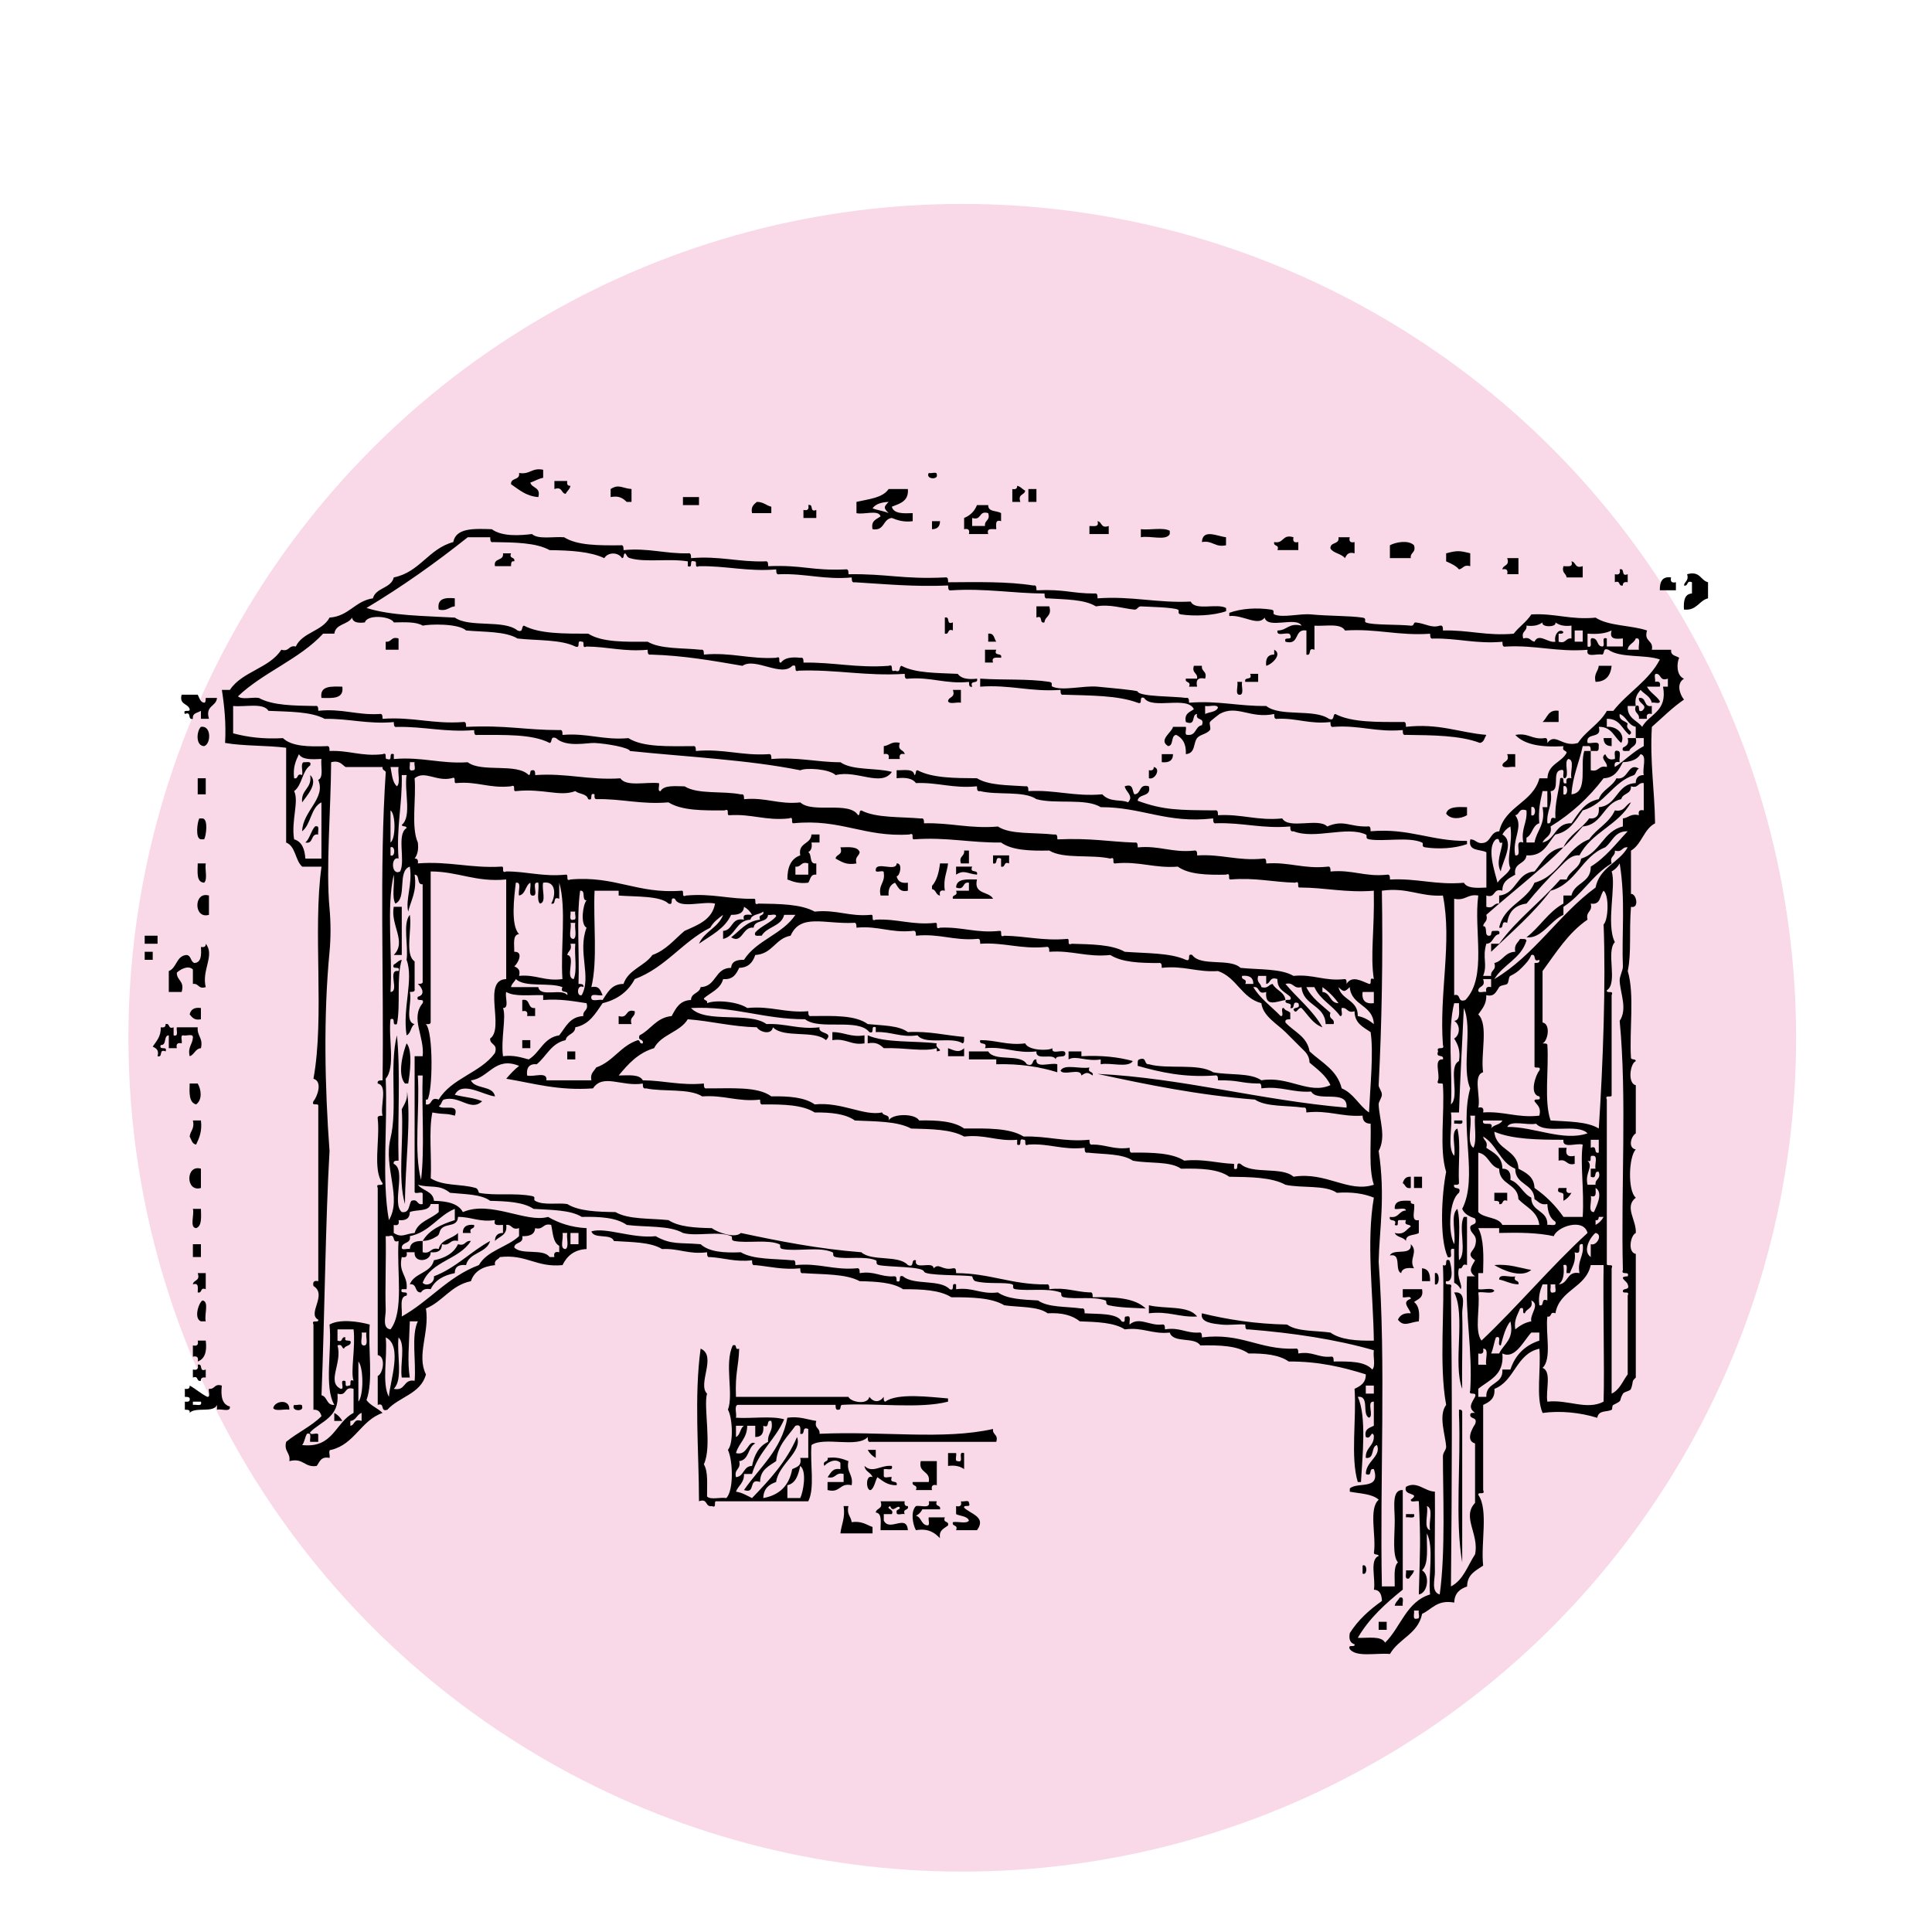 <?xml version="1.0" encoding="utf-8"?>
<!-- Generator: Adobe Illustrator 15.1.0, SVG Export Plug-In . SVG Version: 6.00 Build 0)  -->
<!DOCTYPE svg PUBLIC "-//W3C//DTD SVG 1.1//EN" "http://www.w3.org/Graphics/SVG/1.1/DTD/svg11.dtd">
<svg version="1.1" id="Layer_1" xmlns="http://www.w3.org/2000/svg" xmlns:xlink="http://www.w3.org/1999/xlink" x="0px" y="0px"
	 width="300px" height="300px" viewBox="0 0 300 300" enable-background="new 0 0 300 300" xml:space="preserve">
<circle opacity="0.2" fill-rule="evenodd" clip-rule="evenodd" fill="#e43d89" cx="149.421" cy="161.143" r="129.478"/>
<g>
	<path fill-rule="evenodd" clip-rule="evenodd" d="M84.342,72.944c0,0.415,0,0.831,0,1.248c-0.771,0.144-1.308,0.522-1.996,0.748
		c0.254,0.911,1.663,0.665,1.246,2.246c-1.934-0.145-2.996-1.16-4.241-1.996c-0.077-1.075,1.443-0.552,1.249-1.748
		C82.307,73.737,82.561,72.578,84.342,72.944z"/>
	<path fill-rule="evenodd" clip-rule="evenodd" d="M144.219,73.442c0.362,0.137,1.291-0.29,1.248,0.25
		C145.748,74.548,143.651,74.432,144.219,73.442z"/>
	<path fill-rule="evenodd" clip-rule="evenodd" d="M86.088,74.691c0.666,0,1.33,0,1.995,0c-0.085,0.5,0.051,0.78,0.5,0.747
		c-0.105,0.561-0.536,0.796-0.749,1.249c-0.744-0.087-0.47-1.194-1.746-0.749C86.088,75.521,86.088,75.106,86.088,74.691z"/>
	<path fill-rule="evenodd" clip-rule="evenodd" d="M98.062,75.938c0,0.666,0,1.331,0,1.996c-0.249,0-0.498,0-0.747,0
		c-0.562-0.52-1.145-1.019-2.495-0.748c0-0.415,0-0.832,0-1.248C96.087,75.12,96.554,75.804,98.062,75.938z"/>
	<path fill-rule="evenodd" clip-rule="evenodd" d="M157.941,75.438c0.56,0.106,0.795,0.536,1.248,0.749
		c-0.088,0.745-1.193,0.47-0.749,1.746c-0.416,0-0.832,0-1.247,0c0-0.665,0-1.33,0-1.996
		C157.693,76.023,157.974,75.887,157.941,75.438z"/>
	<path fill-rule="evenodd" clip-rule="evenodd" d="M137.982,75.938c0.997,0,1.996,0,2.993,0c0.155,1.901-1.238,2.254-2.494,2.745
		c0.299,1.113,1.775,1.052,3.243,0.997c0,0.417,0,0.833,0,1.249c-1.434,0.186-2.348-0.148-3.243-0.5
		c-1.427,0.153-1.092,2.069-2.994,1.746c-0.285-1.367,0.638-1.525,1.247-1.996c-0.319-1.094-2.61-0.217-3.742-0.5
		c0-0.582,0-1.163,0-1.746C134.879,77.493,137.048,77.333,137.982,75.938z M137.982,79.68c-0.791-0.831-0.791-0.914,0-1.746
		c-1.108,0.057-2.016,0.314-2.495,0.999C136.262,79.238,137.248,79.334,137.982,79.68z"/>
	<path fill-rule="evenodd" clip-rule="evenodd" d="M159.688,75.938c0.416,0,0.832,0,1.248,0c0,0.666,0,1.331,0,1.996
		c-0.416,0-0.832,0-1.248,0C159.688,77.269,159.688,76.604,159.688,75.938z"/>
	<path fill-rule="evenodd" clip-rule="evenodd" d="M106.047,77.186c0.832,0,1.664,0,2.494,0c0,0.415,0,0.832,0,1.248
		c-0.83,0-1.662,0-2.494,0C106.047,78.017,106.047,77.601,106.047,77.186z"/>
	<path fill-rule="evenodd" clip-rule="evenodd" d="M117.523,77.934c1.012-0.014,1.441,0.555,2.246,0.75c0,0.332,0,0.665,0,0.997
		c-0.998,0-1.996,0-2.995,0C116.562,78.636,117.081,78.323,117.523,77.934z"/>
	<path fill-rule="evenodd" clip-rule="evenodd" d="M125.507,78.433c0.909-0.243,0.116,1.215,1.248,0.749c0,0.415,0,0.831,0,1.248
		c-0.666,0-1.331,0-1.996,0c0-0.417,0-0.833,0-1.248C125.407,79.331,125.657,79.081,125.507,78.433z"/>
	<path fill-rule="evenodd" clip-rule="evenodd" d="M151.704,78.433c0.583,0,1.164,0,1.746,0c-0.034,1.117,1.351,0.812,1.996,1.247
		c0,0.417,0,0.833,0,1.249c-0.981-0.317-0.742,0.588-0.748,1.247c-0.659,0.006-1.563-0.232-1.248,0.749c-0.998,0-1.996,0-2.994,0
		c0.149-0.648-0.1-0.898-0.748-0.749c0-0.582,0-1.164,0-1.746C150.657,80.047,151.322,79.382,151.704,78.433z M150.956,80.429
		c0,0.416,0,0.832,0,1.247c0.665,0,1.331,0,1.996,0c-0.123-0.954,0.865-0.796,0.498-1.996
		C151.899,79.211,152.507,80.899,150.956,80.429z"/>
	<path fill-rule="evenodd" clip-rule="evenodd" d="M144.719,80.929c0.415,0,0.831,0,1.247,0c-0.006,0.826-0.421,1.242-1.247,1.247
		C144.719,81.759,144.719,81.344,144.719,80.929z"/>
	<path fill-rule="evenodd" clip-rule="evenodd" d="M170.416,80.929c0.745,0.086,0.47,1.192,1.746,0.747c0,0.416,0,0.833,0,1.249
		c-0.998,0-1.996,0-2.994,0c0-0.416,0-0.833,0-1.249C169.827,81.67,170.731,81.909,170.416,80.929z"/>
	<path fill-rule="evenodd" clip-rule="evenodd" d="M177.152,82.175c1.418,0.163,3.488-0.328,4.49,0.25c0,0.167,0,0.333,0,0.5
		c-0.55,1.113-3.122,0.203-4.49,0.499C177.152,83.008,177.152,82.591,177.152,82.175z"/>
	<path fill-rule="evenodd" clip-rule="evenodd" d="M190.375,83.423c0,0.415,0,0.832,0,1.248c-1.78,0.368-2.034-0.793-3.742-0.5
		C186.737,82.043,189.064,83.29,190.375,83.423z"/>
	<path fill-rule="evenodd" clip-rule="evenodd" d="M200.854,83.423c-0.149,0.649,0.101,0.898,0.748,0.748c0,0.417,0,0.833,0,1.248
		c-1.081,0-2.162,0-3.243,0c0.361-0.943-0.686-0.479-0.499-1.248C199.41,84.474,199.059,82.876,200.854,83.423z"/>
	<path fill-rule="evenodd" clip-rule="evenodd" d="M207.84,83.423c0.583,0,1.164,0,1.746,0c-0.149,0.649,0.101,0.898,0.749,0.748
		c0,0.583,0,1.165,0,1.746c-1.021-0.27-1.23,0.268-1.497,0.75c-0.537-0.71-1.768-0.727-2.246-1.497
		C206.515,84.094,208.036,84.617,207.84,83.423z"/>
	<path fill-rule="evenodd" clip-rule="evenodd" d="M219.566,84.67c0.367,1.199-0.623,1.042-0.5,1.996c-1.081,0-2.162,0-3.243,0
		c0-0.666,0-1.331,0-1.996C216.739,84.163,218.729,83.819,219.566,84.67z"/>
	<path fill-rule="evenodd" clip-rule="evenodd" d="M228.298,85.917c0,0.666,0,1.332,0,1.996c-1.049-0.3-1.094,0.404-1.746,0.5
		c-0.492-0.589-1.254-0.909-1.996-1.247c0-0.417,0-0.833,0-1.249C226.266,85.479,226.589,85.479,228.298,85.917z"/>
	<path fill-rule="evenodd" clip-rule="evenodd" d="M78.104,85.917c0.417,0,0.832,0,1.247,0c-0.36,0.944,0.687,0.479,0.5,1.249
		c-0.532-0.118-0.475,0.355-0.5,0.747c-0.83,0-1.663,0-2.494,0C76.583,86.559,78.283,87.178,78.104,85.917z"/>
	<path fill-rule="evenodd" clip-rule="evenodd" d="M234.037,86.667c0.581,0,1.164,0,1.746,0c0,0.832,0,1.663,0,2.495
		c-0.582,0-1.165,0-1.746,0c0.148-0.648-0.101-0.898-0.749-0.749C233.375,87.667,234.481,87.942,234.037,86.667z"/>
	<path fill-rule="evenodd" clip-rule="evenodd" d="M244.016,87.166c0.745,0.086,0.471,1.192,1.747,0.747c0,0.583,0,1.166,0,1.747
		c-0.832,0-1.663,0-2.495,0c-0.097-0.653-0.8-0.697-0.499-1.747C243.428,87.907,244.332,88.146,244.016,87.166z"/>
	<path fill-rule="evenodd" clip-rule="evenodd" d="M251.501,88.413c0.907-0.243,0.115,1.216,1.247,0.749c0,0.416,0,0.831,0,1.247
		c-0.5-0.085-0.78,0.051-0.748,0.5c-0.77,0.187-0.305-0.861-1.247-0.5c0-0.416,0-0.831,0-1.247
		C251.4,89.31,251.65,89.062,251.501,88.413z"/>
	<path fill-rule="evenodd" clip-rule="evenodd" d="M259.484,89.66c-0.149,0.649,0.101,0.898,0.749,0.748c0,0.417,0,0.833,0,1.248
		c-0.832,0-1.664,0-2.495,0C257.721,90.392,258.047,89.47,259.484,89.66z"/>
	<path fill-rule="evenodd" clip-rule="evenodd" d="M70.619,92.904c0,0.416,0,0.832,0,1.247c-0.907,0.092-1.191,0.806-2.494,0.5
		C67.833,92.945,69.059,92.758,70.619,92.904z"/>
	<path fill-rule="evenodd" clip-rule="evenodd" d="M160.936,94.15c0.666,0,1.33,0,1.995,0c0.463,1.544-0.66,1.502-0.748,2.495
		c-0.907,0.244-0.115-1.215-1.247-0.748C160.936,95.316,160.936,94.733,160.936,94.15z"/>
	<path fill-rule="evenodd" clip-rule="evenodd" d="M146.715,95.897c0.907-0.243,0.114,1.215,1.247,0.748c0,0.417,0,0.833,0,1.248
		c-0.944-0.36-0.479,0.685-1.247,0.498C146.715,97.562,146.715,96.729,146.715,95.897z"/>
	<path fill-rule="evenodd" clip-rule="evenodd" d="M153.45,98.392c0.945-0.112,0.899,0.766,1.248,1.249c-0.416,0-0.832,0-1.248,0
		C153.45,99.224,153.45,98.808,153.45,98.392z"/>
	<path fill-rule="evenodd" clip-rule="evenodd" d="M61.888,99.141c0,0.583,0,1.165,0,1.746c-0.666,0-1.331,0-1.996,0
		c0-0.417,0-0.832,0-1.247C60.846,99.762,60.688,98.773,61.888,99.141z"/>
	<path fill-rule="evenodd" clip-rule="evenodd" d="M152.952,100.887c0.581,0,1.164,0,1.746,0c-0.468,1.133,0.991,0.339,0.748,1.248
		c-0.659,0.006-1.562-0.232-1.247,0.748c-0.416,0-0.832,0-1.247,0C152.952,102.218,152.952,101.553,152.952,100.887z"/>
	<path fill-rule="evenodd" clip-rule="evenodd" d="M197.86,100.887c1.349,0.712-0.422,2.323-1.247,2.495
		c-0.119-1.117,0.248-1.747,1.247-1.746C197.86,101.387,197.86,101.137,197.86,100.887z"/>
	<path fill-rule="evenodd" clip-rule="evenodd" d="M248.258,103.382c0.666,0,1.33,0,1.995,0c-0.156,1.507-0.86,2.465-2.494,2.496
		C247.452,104.572,248.166,104.288,248.258,103.382z"/>
	<path fill-rule="evenodd" clip-rule="evenodd" d="M194.117,104.629c0.416,0,0.832,0,1.248,0c0,0.417,0,0.833,0,1.249
		c-0.665,0-1.331,0-1.996,0C193.127,104.969,194.584,105.762,194.117,104.629z"/>
	<path fill-rule="evenodd" clip-rule="evenodd" d="M152.203,105.378c3.614,0.25,7.303-0.013,10.728,0.5
		c0.716,0.106,0.153,0.592,0.5,0.747c1.55,0.701,4.887-0.201,6.985,0c1.485,0.144,6.187,0.559,6.237,0.749
		c0.223,0.833,5.833,0.733,7.485,0.998c0.531-0.117,0.475,0.356,0.498,0.748c4.525-0.367,7.744,0.573,11.977,0.5
		c2.171,1.736,7.426,0.392,9.73,1.996c0.976,0.394,0.516-0.648,0.998-0.75c2.562,1.346,6.576,1.241,10.478,1.249
		c0.532-0.118,0.476,0.355,0.499,0.747c5.154-0.58,8.258,0.891,12.475,1.248c-0.278,0.471-0.35,1.147-0.998,1.249
		c-3.066-1.175-7.291-1.191-11.477-1.249c-0.532,0.118-0.475-0.356-0.499-0.748c-4.116,0.375-6.694-0.79-10.728-0.5
		c-0.533,0.118-0.476-0.355-0.5-0.747c-3.29,0.378-5.188-0.634-8.232-0.5c-0.532,0.116-0.476-0.356-0.499-0.75
		c-3.684,0.807-5.78-1.511-8.482,0c-0.001,0.001-1.385,1.031-1.498,1.249c-0.151,0.292,0.203,0.994,0,1.247
		c-0.515,0.644-1.598,0.708-1.995,1.248c-0.635,0.863-0.226,2.343-1.746,2.496c0.079-1.577-0.493-2.502-1.498-2.995
		c-0.884,0.114-0.345,1.651-1.246,1.747c-1.585-0.949,0.603-2.142,0.748-2.995c0.665,0,1.331,0,1.996,0
		c0.136,0.363-0.292,1.291,0.249,1.248c1.419,0.172,1.157-1.337,2.245-1.496c0.501-1.333-1.067-0.596-0.748-1.748
		c-0.941,0.058-0.084,1.913-1.746,1.249c-0.286-1.367,0.637-1.525,1.247-1.996c-1.014-2.146-6.466,0.145-7.734-1.747
		c-0.949-0.366-0.049,1.116-0.998,0.748c-3.082-1.159-7.373-1.109-11.477-1.247c-0.532,0.116-0.476-0.357-0.499-0.749
		c-4.667,0.343-7.808-0.841-12.475-0.5C152.203,106.21,152.203,105.794,152.203,105.378z M187.132,110.866
		c0.667-0.331,1.725-0.27,1.996-0.997c-0.186-0.562-1.399-0.098-1.996-0.25C187.132,110.036,187.132,110.451,187.132,110.866z"/>
	<path fill-rule="evenodd" clip-rule="evenodd" d="M192.122,105.878c0.249,0,0.499,0,0.748,0c-0.151,0.596,0.313,1.809-0.249,1.996
		C191.637,108.026,192.328,106.503,192.122,105.878z"/>
	<path fill-rule="evenodd" clip-rule="evenodd" d="M53.155,106.625c0.284,1.948-1.548,1.779-3.244,1.747
		C49.627,106.424,51.459,106.594,53.155,106.625z"/>
	<path fill-rule="evenodd" clip-rule="evenodd" d="M147.962,107.125c0.415,0,0.832,0,1.247,0c0,0.666,0,1.331,0,1.996
		c-0.596-0.152-1.811,0.314-1.996-0.25C147.3,108.126,148.406,108.401,147.962,107.125z"/>
	<path fill-rule="evenodd" clip-rule="evenodd" d="M242.021,110.368c0,0.582,0,1.164,0,1.747c-0.832,0-1.663,0-2.495,0
		C240.283,111.458,240.377,110.139,242.021,110.368z"/>
	<path fill-rule="evenodd" clip-rule="evenodd" d="M31.698,115.857c-1.35-0.033-1.186-2.337-0.499-2.995
		C32.853,112.602,32.786,115.521,31.698,115.857z"/>
	<path fill-rule="evenodd" clip-rule="evenodd" d="M249.006,114.609c0.416,0,0.832,0,1.247,0c0,0.417,0,0.832,0,1.248
		C249.427,115.852,249.012,115.436,249.006,114.609z"/>
	<path fill-rule="evenodd" clip-rule="evenodd" d="M139.729,115.358c-0.444,1.275,0.662,1.001,0.749,1.747
		c-0.649-0.15-0.898,0.099-0.749,0.748c-0.582,0-1.165,0-1.746,0c0.148-0.649-0.102-0.898-0.749-0.748c0-0.417,0-0.833,0-1.248
		C138.139,115.765,138.424,115.051,139.729,115.358z"/>
	<path fill-rule="evenodd" clip-rule="evenodd" d="M180.396,117.105c0.582,0,1.164,0,1.747,0c0,0.998-0.63,1.366-1.747,1.247
		C180.396,117.936,180.396,117.52,180.396,117.105z"/>
	<path fill-rule="evenodd" clip-rule="evenodd" d="M234.037,117.105c0.415,0,0.831,0,1.247,0c0,0.665,0,1.33,0,1.996
		c-0.597-0.152-1.81,0.312-1.996-0.249C233.375,118.106,234.481,118.381,234.037,117.105z"/>
	<path fill-rule="evenodd" clip-rule="evenodd" d="M179.148,119.101c1.171,0.205,0.211,2.063-0.749,1.746c0-0.416,0-0.831,0-1.247
		C178.9,119.685,179.18,119.549,179.148,119.101z"/>
	<path fill-rule="evenodd" clip-rule="evenodd" d="M139.229,119.6c1.127,0.038,2.642-0.312,2.745,0.748
		c0.359-0.057,0.086-0.744,0.498-0.748c2.272,1.221,5.764,1.223,9.231,1.247c1.798,1.112,4.758,1.064,7.485,1.248
		c0.531-0.117,0.475,0.356,0.498,0.748c4.223-0.231,7.1,0.885,11.477,0.499c1.198,1.315,3.013,0.739,3.993,1.247
		c0.988-1.006-0.444-1.707-0.5-2.494c1.413-0.499,1.096,0.733,1.497,1.247c1.12-0.044,0.624-1.705,2.245-1.247
		c0.429,1.758-1.605,1.056-1.746,2.244c4.021,1.488,6.514,1.452,11.976,1.497c0.532-0.116,0.476,0.356,0.499,0.749
		c3.702-0.21,6.101,0.886,9.979,0.499c0.997,1.748,5.636-0.148,6.986,1.248c2.575-1.107,3.471,0.087,6.237,0
		c0.532-0.117,0.475,0.356,0.498,0.748c6.018-0.528,9.417,1.562,14.97,1.496c0,0.167,0,0.333,0,0.5
		c-1.939,0.689-4.461,0.802-6.486,0.499c-0.716-0.107-0.153-0.593-0.499-0.749c-2.075-0.937-6.026-0.093-8.232-0.499
		c-0.689-0.127-0.166-0.598-0.5-0.748c-3.015-1.361-7.883,0.812-11.227-0.499c-0.533,0.116-0.476-0.356-0.5-0.748
		c-4.369,0.377-7.363-0.62-11.477-0.499c-0.532,0.116-0.475-0.357-0.498-0.749c-7.237,0.833-11.033-1.774-17.465-1.746
		c-2.295-1.447-7.063-0.422-9.979-1.248c-1.987-1.339-6.077-0.575-8.732-1.247c-0.532,0.116-0.475-0.356-0.499-0.748
		c-3.706,0.379-6.021-0.633-9.48-0.499c-0.512-0.736-1.589-0.906-2.994-0.749C139.229,120.431,139.229,120.016,139.229,119.6z"/>
	<path fill-rule="evenodd" clip-rule="evenodd" d="M30.701,120.847c0.415,0,0.83,0,1.247,0c0,0.831,0,1.663,0,2.495
		c-0.417,0-0.832,0-1.247,0C30.701,122.51,30.701,121.678,30.701,120.847z"/>
	<path fill-rule="evenodd" clip-rule="evenodd" d="M227.799,125.338c0,0.416,0,0.831,0,1.247c-1.008,0.586-2.546,0.717-3.243-0.25
		C224.856,125.223,226.331,125.283,227.799,125.338z"/>
	<path fill-rule="evenodd" clip-rule="evenodd" d="M30.95,127.084c0.167,0,0.333,0,0.5,0c0.925,0.083,0.549,2.766,0.249,3.243
		c-0.167,0-0.332,0-0.499,0C30.274,130.245,30.65,127.563,30.95,127.084z"/>
	<path fill-rule="evenodd" clip-rule="evenodd" d="M126.007,129.579c0.415,0,0.831,0,1.247,0c0,0.415,0,0.832,0,1.247
		c-0.416,0-0.832,0-1.247,0c0.142,0.808-0.076,1.255-0.5,1.497c0.637,0.362,0.063,1.934,1.248,1.747c0,0.581,0,1.164,0,1.746
		c-0.945-0.113-0.898,0.764-1.248,1.247c-1.434,0.187-2.347-0.146-3.242-0.499c-0.018-1.93,0.572-3.252,1.996-3.742
		C123.886,130.785,125.918,131.153,126.007,129.579z M123.512,134.569c0,0.415,0,0.831,0,1.247c0.666,0,1.33,0,1.995,0
		c0-0.582,0-1.165,0-1.746C124.309,133.702,124.466,134.691,123.512,134.569z"/>
	<path fill-rule="evenodd" clip-rule="evenodd" d="M130.497,131.575c1.272-0.025,2.674-0.179,2.994,0.748
		c-0.096,0.653-0.8,0.697-0.499,1.747c-1.645,0.315-2.357-0.305-3.243-0.749C129.835,132.576,130.941,132.852,130.497,131.575z"/>
	<path fill-rule="evenodd" clip-rule="evenodd" d="M149.708,132.073c0.25,0,0.5,0,0.748,0c0,0.665,0,1.331,0,1.997
		c-0.415,0-0.831,0-1.247,0C148.841,132.87,149.831,133.029,149.708,132.073z"/>
	<path fill-rule="evenodd" clip-rule="evenodd" d="M154.199,132.822c0.832,0,1.663,0,2.494,0c0,0.416,0,0.832,0,1.248
		c-0.942-0.361-0.478,0.685-1.247,0.499c0-0.417,0-0.832,0-1.248c-1.132-0.467-0.339,0.991-1.247,0.749
		C154.199,133.654,154.199,133.238,154.199,132.822z"/>
	<path fill-rule="evenodd" clip-rule="evenodd" d="M30.701,134.07c0.415,0,0.83,0,1.247,0c-0.159,0.922,0.323,2.485-0.25,2.993
		C30.444,136.988,30.7,135.4,30.701,134.07z"/>
	<path fill-rule="evenodd" clip-rule="evenodd" d="M139.229,134.07c0.977-0.092,0.521,1.998,0,1.996
		c0.16,0.753,0.687,1.144,1.746,0.997c0,0.416,0,0.832,0,1.247c-1.365,0.286-1.524-0.637-1.996-1.247
		c-0.699,0.298-1.092,0.903-0.997,1.996c-0.416,0-0.832,0-1.248,0c-0.381-1.712,0.726-1.936,0.499-3.492
		c0.113-0.695-1.36,0.194-1.247-0.5C136.023,133.69,139.193,135.447,139.229,134.07z"/>
	<path fill-rule="evenodd" clip-rule="evenodd" d="M145.966,134.07c0.416,0,0.832,0,1.247,0c-0.154,1.426-0.781,2.378-0.498,4.24
		c-0.649-0.148-0.897,0.101-0.749,0.749c-0.678-0.071-0.584-0.913-1.247-0.997c0-0.167,0-0.333,0-0.5
		C145.471,136.734,145.793,135.478,145.966,134.07z"/>
	<path fill-rule="evenodd" clip-rule="evenodd" d="M148.461,134.569c0.831,0,1.663,0,2.495,0c-0.467,1.132,0.99,0.339,0.748,1.247
		c-1.51-0.134-1.976-0.819-3.243,0C148.461,135.4,148.461,134.984,148.461,134.569z"/>
	<path fill-rule="evenodd" clip-rule="evenodd" d="M151.704,136.564c-0.559,2.388,1.87,1.79,2.495,2.994c-2.079,0-4.158,0-6.237,0
		c-0.187-0.769,0.86-0.305,0.499-1.248c0.666,0,1.33,0,1.995,0c0-0.415,0-0.831,0-1.247c-1.103-0.187-0.563,1.267-1.995,0.749
		C148.518,136.373,150.188,136.546,151.704,136.564z"/>
	<path fill-rule="evenodd" clip-rule="evenodd" d="M32.447,139.06c0,0.999,0,1.995,0,2.994
		C30.049,142.769,30.049,138.345,32.447,139.06z"/>
	<path fill-rule="evenodd" clip-rule="evenodd" d="M61.138,140.807c0.417,0,0.833,0,1.248,0c0,2.494,0,4.989,0,7.484
		c-0.415,0-0.831,0-1.248,0C63.21,146.234,60.604,143.683,61.138,140.807z"/>
	<path fill-rule="evenodd" clip-rule="evenodd" d="M22.468,145.297c0.665,0,1.33,0,1.996,0c0,0.416,0,0.832,0,1.248
		c-0.666,0-1.331,0-1.996,0C22.468,146.129,22.468,145.713,22.468,145.297z"/>
	<path fill-rule="evenodd" clip-rule="evenodd" d="M31.948,146.545c1.462,1.755-0.675,4.114,0,6.736
		c-1.199,0.367-1.042-0.623-1.996-0.499c0-0.749,0-1.498,0-2.245c-0.77-0.754-2.071,0.079-2.495,0.498
		c-0.022,1.271,1.253,1.242,0.749,2.994c-0.666,0-1.331,0-1.996,0c0-1.081,0-2.162,0-3.244c1.262-0.483,1.141-2.35,2.744-2.494
		c0.771,0.062,0.599,1.064,1.248,1.247c1.071-0.094,1.076-1.252,0.998-2.494C31.7,147.128,31.98,146.992,31.948,146.545z"/>
	<path fill-rule="evenodd" clip-rule="evenodd" d="M22.468,147.792c0.415,0,0.831,0,1.247,0c0,0.416,0,0.832,0,1.247
		c-0.416,0-0.832,0-1.247,0C22.468,148.624,22.468,148.208,22.468,147.792z"/>
	<path fill-rule="evenodd" clip-rule="evenodd" d="M81.098,155.276c1.355-0.274,0.736,1.427,1.996,1.248c0,0.416,0,0.831,0,1.247
		c-0.415,0-0.831,0-1.248,0c0.15-0.648-0.1-0.897-0.748-0.749C81.098,156.441,81.098,155.858,81.098,155.276z"/>
	<path fill-rule="evenodd" clip-rule="evenodd" d="M31.199,156.524c0,0.582,0,1.163,0,1.746c-1.044,0.213-1.357-0.305-1.747-0.749
		C29.614,156.769,30.139,156.378,31.199,156.524z"/>
	<path fill-rule="evenodd" clip-rule="evenodd" d="M98.562,157.022c0.123,0.956-0.867,0.797-0.5,1.997c-0.664,0-1.33,0-1.996,0
		c0-0.416,0-0.832,0-1.248C97.618,158.242,97.011,156.553,98.562,157.022z"/>
	<path fill-rule="evenodd" clip-rule="evenodd" d="M25.71,159.02c0.77-0.187,0.304,0.859,1.248,0.499c0,0.415,0,0.831,0,1.247
		c0.838,0.256,0.389-0.775,0.499-1.247c1.082,0,2.162,0,3.245,0c-0.13,1.376,0.873,1.621,0.498,3.243
		c-0.908,0.089-0.992,1.004-1.747,1.247c-0.339-1.503,0.494-1.836,0.5-2.993c-0.03-0.553-1.058-0.106-1.496-0.25
		c-0.542-0.042-0.114,0.886-0.25,1.247c-0.647-0.148-0.897,0.101-0.749,0.749c-0.416,0-0.831,0-1.247,0c0-0.666,0-1.331,0-1.996
		c-0.883,0.032-0.252,1.578-1.248,1.497c-0.366,0.949,1.116,0.048,0.749,0.997c-1.132-0.466-0.339,0.992-1.247,0.749
		c0.27-1.02-0.267-1.23-0.75-1.497c0.567-0.847,1.29-1.538,1.248-2.993C25.462,159.603,25.743,159.467,25.71,159.02z"/>
	<path fill-rule="evenodd" clip-rule="evenodd" d="M129.25,160.267c1.848-0.019,2.811,0.849,4.99,0.499c0,0.415,0,0.832,0,1.247
		c-2.17,0.341-2.82-0.839-4.99-0.499C129.25,161.099,129.25,160.683,129.25,160.267z"/>
	<path fill-rule="evenodd" clip-rule="evenodd" d="M81.098,161.514c0.415,0,0.832,0,1.248,0c0,0.416,0,0.832,0,1.248
		c-0.416,0-0.833,0-1.248,0C81.098,162.346,81.098,161.93,81.098,161.514z"/>
	<path fill-rule="evenodd" clip-rule="evenodd" d="M152.203,161.514c2.525-0.029,4.137,0.854,6.986,0.499
		c0.527,1.151,3.659,1.169,4.241,0.749c-0.254,1.167,1.874-0.045,1.996,0.748c0.125,0.957-1.499,0.166-1.498,0.998
		c-0.354-1.06-3.128,0.301-2.993-1.248c-3.198,0.371-4.859-0.797-7.983-0.498C153.419,161.629,151.961,162.422,152.203,161.514z"/>
	<path fill-rule="evenodd" clip-rule="evenodd" d="M63.134,162.013c0.972,1.027,0.518,4.802,0.25,6.237c-0.167,0-0.333,0-0.5,0
		C61.641,166.792,62.609,163.353,63.134,162.013z"/>
	<path fill-rule="evenodd" clip-rule="evenodd" d="M147.213,162.762c0.953,0.337,1.675,0.796,2.495,0c0,0.416,0,0.831,0,1.247
		c-0.831,0-1.663,0-2.495,0C147.213,163.593,147.213,163.178,147.213,162.762z"/>
	<path fill-rule="evenodd" clip-rule="evenodd" d="M88.083,163.26c0.417,0,0.833,0,1.248,0c0,0.417,0,0.832,0,1.248
		c-0.415,0-0.831,0-1.248,0C88.083,164.092,88.083,163.677,88.083,163.26z"/>
	<path fill-rule="evenodd" clip-rule="evenodd" d="M165.925,163.26c0.666,0,1.331,0,1.996,0c0,0.25,0,0.5,0,0.749
		c3.072-0.161,5.706,0.115,7.984,0.749c-0.709,1.12-3.462,0.198-4.99,0.498c0-0.249,0-0.498,0-0.748
		c-2.251,0.369-3.846-0.676-4.99,0C165.925,164.092,165.925,163.677,165.925,163.26z"/>
	<path fill-rule="evenodd" clip-rule="evenodd" d="M29.452,168.25c0.417,0,0.833,0,1.249,0c0.584,1.008,0.715,2.547-0.25,3.243
		C29.336,171.194,29.398,169.719,29.452,168.25z"/>
	<path fill-rule="evenodd" clip-rule="evenodd" d="M63.134,168.999c0.783,4.435-0.248,12.054-0.25,17.963
		c-1.157-3.915-0.17-9.976-0.499-14.72C62.83,171.355,63.449,170.644,63.134,168.999z"/>
	<path fill-rule="evenodd" clip-rule="evenodd" d="M29.952,173.988c0.417,0,0.833,0,1.248,0c0.208,1.705-0.269,2.726-0.748,3.742
		c-0.647-0.101-0.721-0.776-0.999-1.247C29.544,175.577,30.258,175.293,29.952,173.988z"/>
	<path fill-rule="evenodd" clip-rule="evenodd" d="M225.804,173.988c0.415,0,0.831,0,1.247,0c0.256,0.839-0.776,0.389-1.247,0.499
		C225.804,174.321,225.804,174.155,225.804,173.988z"/>
	<path fill-rule="evenodd" clip-rule="evenodd" d="M242.021,178.23c0.416,0,0.831,0,1.247,0c-0.239,1.07,0.177,1.486,1.248,1.247
		c0,0.415,0,0.832,0,1.247c-1.332,0.334-1.164-0.832-2.495-0.499C242.021,179.562,242.021,178.896,242.021,178.23z"/>
	<path fill-rule="evenodd" clip-rule="evenodd" d="M31.199,181.474c0,0.998,0,1.996,0,2.994
		C28.801,185.184,28.801,180.758,31.199,181.474z"/>
	<path fill-rule="evenodd" clip-rule="evenodd" d="M219.066,182.721c0,0.582,0,1.164,0,1.747c-0.838,0.173-0.817-0.513-1.247-0.748
		C217.987,183.139,218.269,182.671,219.066,182.721z"/>
	<path fill-rule="evenodd" clip-rule="evenodd" d="M219.566,182.721c0.415,0,0.831,0,1.247,0c0,0.582,0,1.164,0,1.747
		c-0.416,0-0.832,0-1.247,0C219.566,183.885,219.566,183.303,219.566,182.721z"/>
	<path fill-rule="evenodd" clip-rule="evenodd" d="M242.021,184.468c0.416,0,0.831,0,1.247,0c-0.149,0.647,0.101,0.897,0.748,0.748
		c-0.292,0.539-0.707,0.955-1.247,1.247c0-0.333,0-0.665,0-0.997C242.668,184.984,241.626,185.443,242.021,184.468z"/>
	<path fill-rule="evenodd" clip-rule="evenodd" d="M232.041,185.216c0.665,0,1.331,0,1.996,0c0,0.416,0,0.831,0,1.247
		c-0.943-0.361-0.479,0.686-1.248,0.499c0.116-0.532-0.356-0.476-0.748-0.499C232.041,186.047,232.041,185.632,232.041,185.216z"/>
	<path fill-rule="evenodd" clip-rule="evenodd" d="M219.066,186.463c-0.091,0.425,0.195,0.472,0.5,0.499
		c0.246,0.834-0.635,2.797,0.748,2.495c0,0.665,0,1.331,0,1.996c-0.646,0.435-2.031,0.131-1.996,1.247
		c-0.368-0.629-1.45-0.546-1.746-1.247c1.533,0.369,1.765-0.563,2.494-0.998c-0.101-0.481-1.142-0.021-0.748-0.998
		c-0.333,0-0.665,0-0.998,0c-0.598-0.099,0.139,1.136-0.748,0.748c0.467-1.132-0.992-0.339-0.749-1.247
		c1.398,0.234,1.379-0.949,2.495-0.998c-0.107-0.558-1.229-0.101-1.746-0.249C216.488,186.379,217.743,186.387,219.066,186.463z"/>
	<path fill-rule="evenodd" clip-rule="evenodd" d="M29.952,187.711c0.417,0,0.833,0,1.248,0c0.025,1.272,0.178,2.673-0.748,2.994
		C29.385,190.605,30.214,188.613,29.952,187.711z"/>
	<path fill-rule="evenodd" clip-rule="evenodd" d="M73.613,190.205c0.187,0.769-0.86,0.305-0.5,1.248c-0.415,0-0.83,0-1.247,0
		C71.867,190.455,72.496,190.087,73.613,190.205z"/>
	<path fill-rule="evenodd" clip-rule="evenodd" d="M29.952,193.199c0.417,0,0.833,0,1.248,0c0,0.666,0,1.331,0,1.996
		c-0.415,0-0.831,0-1.248,0C29.952,194.53,29.952,193.865,29.952,193.199z"/>
	<path fill-rule="evenodd" clip-rule="evenodd" d="M219.066,193.199c1.254,1.222-0.377,2.263,0.5,3.743
		c-1.044-0.129-1.853-0.022-1.996,0.748c-1.072-0.425,0.134-3.129-1.747-2.744C216.333,193.792,219.301,195.097,219.066,193.199z"/>
	<path fill-rule="evenodd" clip-rule="evenodd" d="M232.041,196.442c2.373-0.211,3.875,0.45,5.737,0.749
		C236.191,198.564,233.2,197.148,232.041,196.442z"/>
	<path fill-rule="evenodd" clip-rule="evenodd" d="M220.813,196.942c1.014,0.067,1.274,0.887,1.247,1.995c-0.415,0-0.831,0-1.247,0
		C220.813,198.272,220.813,197.607,220.813,196.942z"/>
	<path fill-rule="evenodd" clip-rule="evenodd" d="M30.701,197.69c0.415,0,0.83,0,1.247,0c0,0.831,0,1.663,0,2.495
		c-0.943-0.361-0.479,0.686-1.247,0.498c-0.007-0.658,0.231-1.562-0.75-1.247C30.039,198.692,31.146,198.967,30.701,197.69z"/>
	<path fill-rule="evenodd" clip-rule="evenodd" d="M222.81,197.69c0.787-0.321,0.787,2.067,0,1.746
		C222.81,198.854,222.81,198.272,222.81,197.69z"/>
	<path fill-rule="evenodd" clip-rule="evenodd" d="M235.284,198.189c-0.361,0.943,0.686,0.479,0.499,1.247
		c-1.216-0.031-1.946-0.549-2.994-0.748C232.754,197.654,234.525,198.429,235.284,198.189z"/>
	<path fill-rule="evenodd" clip-rule="evenodd" d="M217.819,200.186c0.999,0,1.997,0,2.994,0c0.284,1.365-0.637,1.524-1.247,1.996
		c0.735,0.512,0.905,1.589,0.748,2.993c-1.457,0.138-2.318,0.944-3.243-0.249c0.298-0.7,0.903-1.093,1.995-0.998
		c-0.254-0.831-1.496-1.764,0-2.246c0.043-0.541-0.884-0.112-1.247-0.249C217.819,201.017,217.819,200.601,217.819,200.186z"/>
	<path fill-rule="evenodd" clip-rule="evenodd" d="M225.804,200.684c0.166,0,0.332,0,0.498,0c1.382,0.291,0.719,2.282,0.749,3.244
		c0.111,3.492-0.083,8.067,0,11.727C225.571,211.728,227.629,204.264,225.804,200.684z"/>
	<path fill-rule="evenodd" clip-rule="evenodd" d="M31.449,201.932c1.077,0.171,0.229,2.265,0.499,3.243c-0.25,0-0.499,0-0.749,0
		C30.049,204.731,30.853,202.259,31.449,201.932z"/>
	<path fill-rule="evenodd" clip-rule="evenodd" d="M178.399,202.68c2.46,0.617,6.181-0.025,7.485,1.747
		c-2.812,0.15-4.441-0.881-7.485-0.499C178.399,203.512,178.399,203.096,178.399,202.68z"/>
	<path fill-rule="evenodd" clip-rule="evenodd" d="M30.701,208.169c0.415,0,0.83,0,1.247,0c0.218,1.715-0.148,2.846-1.247,3.243
		c0.148-0.648-0.101-0.897-0.75-0.748c0-0.582,0-1.164,0-1.747C30.601,209.066,30.849,208.817,30.701,208.169z"/>
	<path fill-rule="evenodd" clip-rule="evenodd" d="M30.701,211.911c0.907-0.243,0.114,1.216,1.247,0.749c0,0.415,0,0.831,0,1.247
		c-0.5-0.085-0.78,0.052-0.749,0.499c-0.769,0.187-0.303-0.859-1.248-0.499c0-0.416,0-0.832,0-1.247
		C30.601,212.81,30.849,212.56,30.701,211.911z"/>
	<path fill-rule="evenodd" clip-rule="evenodd" d="M44.922,218.897c-0.759-0.156-2.149,0.318-2.496-0.25
		C42.664,217.466,45.061,217.194,44.922,218.897z"/>
	<path fill-rule="evenodd" clip-rule="evenodd" d="M45.67,218.148c0.362,0.137,1.29-0.292,1.248,0.25
		C47.198,219.254,45.103,219.137,45.67,218.148z"/>
	<path fill-rule="evenodd" clip-rule="evenodd" d="M226.552,218.897c0.29-0.041,0.443,0.055,0.499,0.249c0,7.817,0,15.635,0,23.452
		c-1.149-6.596-0.178-15.391-0.499-22.953C226.552,219.396,226.552,219.146,226.552,218.897z"/>
	<path fill-rule="evenodd" clip-rule="evenodd" d="M51.907,219.396c0.539,0.293,0.955,0.709,1.248,1.248c-0.416,0-0.833,0-1.248,0
		C51.907,220.228,51.907,219.812,51.907,219.396z"/>
	<path fill-rule="evenodd" clip-rule="evenodd" d="M134.738,225.135c0.416,0,0.832,0,1.248,0c0,0.415,0,0.831,0,1.247
		C135.447,226.09,135.03,225.674,134.738,225.135z"/>
	<path fill-rule="evenodd" clip-rule="evenodd" d="M147.213,225.633c0.416,0,0.832,0,1.248,0c0.137,0.363-0.292,1.29,0.249,1.248
		c1.13,0.382-0.132-1.629,0.998-1.248c0,0.832,0,1.664,0,2.496c-0.576-0.422-1.349-0.647-2.495-0.5
		C147.213,226.964,147.213,226.299,147.213,225.633z"/>
	<path fill-rule="evenodd" clip-rule="evenodd" d="M142.972,226.881c0.832,0,1.664,0,2.495,0c0,1.248,0,2.495,0,3.742
		c-0.647-0.149-0.897,0.101-0.748,0.749c-0.832,0-1.664,0-2.495,0c0.361-0.944-0.686-0.479-0.499-1.248c0.832,0,1.663,0,2.494,0
		C144.533,228.314,142.555,228.795,142.972,226.881z"/>
	<path fill-rule="evenodd" clip-rule="evenodd" d="M139.729,234.116c-0.341-0.6-1.097,0.951-1.497-0.25
		c-0.88,0.431,0.72,0.409,0.25,1.248c-0.416,0-0.832,0-1.248,0c0,0.333,0,0.665,0,0.998c0.894,1.811,3.531-1.096,3.742,1.497
		c-1.413,0-2.827,0-4.241,0c-0.038-1.127,0.312-2.642-0.748-2.745c0.086-0.744,1.192-0.47,0.748-1.746c1.248,0,2.495,0,3.743,0
		c-0.086,0.501,0.051,0.78,0.498,0.748c0.187,0.769-0.86,0.305-0.498,1.248c-0.363-0.137-1.291,0.291-1.248-0.25
		C139.093,234.312,139.707,234.509,139.729,234.116z"/>
	<path fill-rule="evenodd" clip-rule="evenodd" d="M144.219,233.118c0.417,0,0.832,0,1.248,0c-0.361,0.943,0.686,0.479,0.499,1.248
		c-0.915,0-1.83,0-2.745,0c-0.215,0.449-0.548,0.781-0.997,0.998c0.867,0.214,0.788,1.373,1.747,1.496
		c0.54,0.042,0.112-0.885,0.248-1.247c0.832,0,1.664,0,2.496,0c-0.362,0.943,0.685,0.479,0.498,1.247
		c-0.581,0.5-1.466,0.696-1.247,1.996c-0.829-0.835-1.752-1.575-3.742-1.247c-0.507-0.916-0.853-2.906,0-3.743
		C142.963,233.691,144.574,234.389,144.219,233.118z"/>
	<path fill-rule="evenodd" clip-rule="evenodd" d="M149.209,233.118c0.363,0.136,1.29-0.291,1.247,0.25
		c0.388,0.886-0.847,0.15-0.748,0.748c1.005,0.979,3.513,1.441,1.996,3.493c-1.081,0-2.162,0-3.243,0
		c0.361-0.944-0.686-0.479-0.499-1.248c0.759-0.156,2.149,0.32,2.494-0.249c-0.271-0.728-1.328-0.667-1.995-0.998
		c0-0.416,0-0.832,0-1.248C149.109,234.016,149.359,233.767,149.209,233.118z"/>
	<path fill-rule="evenodd" clip-rule="evenodd" d="M130.996,233.866c0.25,0,0.5,0,0.749,0c-0.308,1.305,0.406,1.589,0.499,2.495
		c1.55-0.22,2.262,0.399,3.243,0.749c0,0.333,0,0.666,0,0.997c-1.663,0-3.326,0-4.99,0
		C130.651,236.683,131.279,235.73,130.996,233.866z"/>
	<path fill-rule="evenodd" clip-rule="evenodd" d="M218.318,235.114c0.416,0,0.832,0,1.248,0c0.256,0.838-0.777,0.389-1.248,0.499
		C218.318,235.447,218.318,235.28,218.318,235.114z"/>
	<path fill-rule="evenodd" clip-rule="evenodd" d="M211.582,243.098c0.768-0.382,0.768,1.629,0,1.247
		C211.582,243.93,211.582,243.514,211.582,243.098z"/>
	<path fill-rule="evenodd" clip-rule="evenodd" d="M218.318,243.847c0.416,0,0.832,0,1.248,0c-0.106,0.56-0.536,0.795-0.748,1.247
		C217.979,245.351,218.429,244.317,218.318,243.847z"/>
	<path fill-rule="evenodd" clip-rule="evenodd" d="M217.32,248.088c0.839-0.257,0.389,0.775,0.499,1.247c-0.415,0-0.832,0-1.247,0
		C216.678,248.775,217.107,248.54,217.32,248.088z"/>
	<path fill-rule="evenodd" clip-rule="evenodd" d="M214.077,251.83c0.416,0,0.831,0,1.247,0c0,0.416,0,0.831,0,1.248
		c-0.416,0-0.831,0-1.247,0C214.077,252.661,214.077,252.246,214.077,251.83z"/>
	<path fill-rule="evenodd" clip-rule="evenodd" d="M213.827,224.386c-1.006,0.241-0.303,2.192-1.746,1.996
		c-0.085-1.665,1.355-1.806,1.248-3.492c-0.43-0.881-0.408,0.72-1.248,0.249c-0.278-1.276,0.579-1.417,1.248-1.747
		c0-1.247,0-2.494,0-3.742c-1.21-0.129,0.075,2.238-0.748,2.495c-1.154-0.509,0.149-3.478-1.747-3.243
		c1.417,2.992,0.7,9.444,0.499,13.223c-0.167,0-0.333,0-0.499,0c-1.159-3.832-0.171-9.809-0.499-14.47
		c0.9-0.431,1.771-0.89,1.746-2.246c-3.548-1.108-7.29-2.024-11.975-1.996c-1.456-1.039-3.716-1.274-6.237-1.247
		c-1.691-1.22-4.513-1.31-7.485-1.248c-0.854-1.391-4.206-0.284-4.741-1.996c-2.784,0.291-4.117-0.872-6.985-0.498
		c-1.666-1.078-4.341-1.148-6.985-1.248c-1.15-0.929-2.78-1.378-4.989-1.247c-1.541-1.121-4.412-0.911-6.737-1.248
		c-1.976-1.185-5.072-1.247-8.233-1.247c-1.776-1.135-4.569-1.252-7.484-1.247c-1.598-1.063-4.132-1.19-6.736-1.248
		c-2.16-1.166-5.628-1.026-8.732-1.247c-0.533,0.116-0.475-0.356-0.498-0.748c-2.752,0.257-4.707-0.284-6.986-0.5
		c-0.532,0.117-0.476-0.356-0.5-0.748c-2.622,0.295-4.289-0.367-6.486-0.499c-0.532,0.116-0.475-0.356-0.498-0.749
		c-2.875,0.38-4.358-0.631-6.986-0.498c-1.798-1.112-4.758-1.063-7.484-1.248c-0.438-1.226-3.09-0.236-3.494-1.497
		c2.28-0.679,6.328,1.144,9.98,0.749c2.466,1.384,3.758,0.961,6.985,1.247c1.304,1.192,3.62,1.37,6.237,1.247
		c1.927,1.151,5.174,0.982,7.983,1.248c0.533-0.117,0.477,0.356,0.5,0.748c3.693-0.367,5.848,0.806,9.48,0.5
		c0.532-0.117,0.475,0.356,0.499,0.748c2.286-0.374,3.221,0.605,5.238,0.499c0.533-0.116,0.476,0.356,0.5,0.748
		c0.949,0.367,0.049-1.115,0.998-0.748c1.657,1.419,5.747,0.407,7.235,1.996c0.949,0.366,0.049-1.115,0.998-0.749
		c0,0.25,0,0.499,0,0.749c2.67-0.341,3.816,0.84,6.486,0.498c1.461,1.035,3.872,1.118,6.237,1.248
		c1.54,1.121,4.412,0.911,6.736,1.248c0.532-0.117,0.476,0.356,0.499,0.748c1.996,0.132,5.045-0.071,5.738,1.247
		c0.887,0.389,0.151-0.848,0.749-0.748c0.839-0.257,0.388,0.775,0.498,1.247c1.44-1.278,3.097,0.215,4.99,0
		c0.532-0.116,0.476,0.357,0.499,0.749c2.286-0.374,3.221,0.605,5.239,0.498c0.532-0.116,0.476,0.356,0.499,0.749
		c6.178-0.771,8.853,1.959,14.471,1.747c0.532-0.117,0.476,0.356,0.499,0.748c2.211-0.382,3.003,0.656,4.989,0.499
		c0.533-0.116,0.476,0.356,0.5,0.748c2.438-0.027,4.867-0.044,5.987,1.248c0.572-0.509,0.091-2.072,0.25-2.994
		c-5.877-1.691-12.462-2.675-19.46-3.243c-0.533,0.117-0.477-0.356-0.5-0.749c-1.133-0.106-2.516,0.142-3.742,0
		c-1.087-0.125-3.359-0.269-2.994-1.746c4.012,0.979,8.326,1.652,13.224,1.746c1.54,1.12,4.411,0.911,6.735,1.247
		c1.555,1.108,4.021,1.302,6.737,1.248c-0.099-7.238-1.194-15.229,0-22.205c-1.542-0.62-3.41-0.914-5.739-0.748
		c-1.812-1.264-5.466-0.688-7.983-1.248c-2.147-1.179-5.455-1.197-8.732-1.247c-1.691-1.22-4.512-1.309-7.484-1.247
		c-1.701-1.21-5.05-0.771-7.484-1.248c-1.632-1.112-4.52-0.969-6.985-1.247c-0.533,0.116-0.477-0.356-0.5-0.748
		c-3.464,0.386-5.437-0.718-8.732-0.5c-0.887,0.388-0.15-0.847-0.748-0.748c-0.949-0.366-0.049,1.116-0.998,0.748
		c0-0.249,0-0.498,0-0.748c-3.184,0.273-4.943-0.878-8.233-0.499c-2.016-1.144-5.162-1.159-8.233-1.247
		c-2.166-1.16-5.56-1.094-8.732-1.248c-1.454-1.039-3.716-1.274-6.237-1.247c-1.884-1.193-4.883-1.271-7.983-1.248
		c-0.533,0.117-0.475-0.356-0.498-0.748c-3.544,0.384-5.569-0.751-8.982-0.499c-2.038-1.289-5.976-0.678-8.732-1.247
		c-0.532,0.116-0.476-0.356-0.499-0.749c-3.234,0.533-6.194-1.609-7.734,0.749c-5.379,0.389-9.199-0.78-13.472-1.497
		c0.606-0.724,1.249-1.412,1.996-1.996c-3.783-1.534-4.719,1.934-7.486,2.245c0.651,1.43,3.423,0.736,3.743,2.495
		c-1.789-0.188-5.148-2.481-6.237-0.249c1.389,0.357,3.029,0.463,4.241,0.998c-1.827,1.693-3.465-0.99-5.987-0.25
		c-0.338,0.245-0.324,0.841-0.748,0.998c0.584,0.745,3.236-0.576,2.494,1.497c-1.5-0.427-1.453-0.121-3.493-0.499
		c-0.581,2.911-0.083,6.902-0.25,10.229c2.059,1.259,4.625,0.815,6.987,1.498c0.377,0.108,0.481,0.745,0.5,0.748
		c2.512,0.499,5.546-0.029,8.233,0.499c0.729,0.144,0.113,0.526,0.498,0.748c1.302,0.754,3.561,0.252,4.989,0.499
		c1.798,1.113,4.619,1.203,7.485,1.247c1.989,1.171,5.378,0.942,8.233,1.248c1.599,1.062,4.133,1.19,6.735,1.248
		c0.885,0.692,3.639,1.625,4.491,0.748c5.968,1.269,12.002,2.469,18.713,2.993c1.612,1.464,5.789,0.365,7.234,1.996
		c1.133,0.467,0.34-0.99,1.248-0.748c-0.317,1.647,2.647,0.015,2.745,1.248c0.876-0.907,1.286,0.385,2.993,0
		c0.532-0.117,0.476,0.356,0.499,0.748c5.232,0.006,8.669,1.809,13.972,1.746c0.532-0.116,0.475,0.357,0.498,0.749
		c2.559-0.312,4.08,0.411,6.237,0.498c0.533-0.116,0.476,0.356,0.5,0.749c3.397-0.071,6.556,0.097,8.233,1.747
		c-1.888-0.112-3.89-0.093-5.739-0.5c-0.593-0.13-0.256-0.663-0.498-0.748c-1.937-0.681-4.451-0.124-6.487-0.499
		c-0.63-0.116-0.234-0.655-0.499-0.749c-2.082-0.729-4.787-0.17-6.986-0.498c-0.7-0.105-0.17-0.611-0.498-0.749
		c-0.936-0.392-3.993,0.006-5.739-0.499c-0.378-0.109-0.479-0.745-0.498-0.748c-1.278-0.254-7.302-0.062-7.485-0.749
		c-0.215-0.808-5.409-0.668-6.986-0.998c-0.649-0.135-0.195-0.62-0.498-0.748c-1.675-0.702-4.554-0.128-6.237-0.499
		c-0.657-0.145-0.18-0.604-0.499-0.749c-2.022-0.912-5.467-0.081-7.734-0.498c-0.672-0.124-0.184-0.616-0.5-0.749
		c-1.853-0.777-4.918-0.118-6.984-0.499c-0.673-0.123-0.185-0.616-0.499-0.748c-2.062-0.865-5.296,0.092-7.485-0.499
		c-2.116-1.21-5.787-0.866-8.731-1.248c-1.602-1.143-4.182-1.308-6.986-1.247c-1.798-1.113-4.757-1.063-7.484-1.247
		c-1.599-1.063-4.133-1.19-6.736-1.248c-1.437-1.059-3.976-1.014-6.237-1.247c-1.749-1.396-2.999-0.687-4.991-1.248
		c0.717,0.947,2.354,0.974,2.495,2.495c2.035,0.045,3.766,0.394,4.491,1.746c4.297-1.858,9.817,1.729,13.223,0.749
		c1.635,0.942,3.54,1.617,5.988,1.747c0,1.081,0,2.162,0,3.243c-1.975,0.104-3.057,1.102-3.743,2.494
		c-4.067,0.409-5.589-1.729-9.73-1.247c-0.235,0.43-0.922,0.409-0.748,1.247c-1.883,0.195-3.223,0.937-3.743,2.495
		c-3.101,0.64-4.339,3.146-6.984,4.242c0.595,3.729-1.501,7.239,0,10.229c-0.788,3.038-4.179,3.473-5.989,5.489
		c-1.171,0.424-0.325-1.173-1.497-0.749c0-1.496,0-2.994,0-4.49c0.828-0.338,1.31-3.01,0-3.243c0-8.649,0-17.299,0-25.947
		c-0.388-0.888,0.849-0.151,0.749-0.748c-1.571-2.007-0.375-6.777-0.749-9.98c-0.116-0.532,0.357-0.476,0.749-0.499
		c-0.402-1.511,0.863-4.688-0.749-4.99c-0.116-0.532,0.357-0.476,0.749-0.499c0.229-15.904-0.522-32.789,0.5-47.902
		c-0.163-0.253-0.575-0.258-0.5-0.748c-1.913,0-3.825,0-5.738,0c-0.608-0.391-0.917-1.08-2.246-0.749
		c-0.044,7.334-0.829,16.497-0.25,22.703c0.193,2.077,0.212,4.535,0,6.737c-0.958,9.945-0.733,21.018,0,30.937
		c-0.628,10.759-0.751,25.461-1.248,37.924c0.956,0.208,0.736,1.592,1.996,1.496c-1.627-2.78-0.336-8.479-0.748-12.475
		c1.583-0.918,4.555-0.474,6.237,0c-0.283,3.792,0.597,8.748-0.5,11.727c0.628,0.869,1.75,1.244,2.495,1.995
		c-3.394,1.181-4.306,4.843-7.983,5.739c-0.542-0.043-0.114,0.884-0.25,1.247c-1.367-0.285-1.525,0.637-1.996,1.247
		c-1.949,0.286-2.016-1.311-4.241-0.748c0.203-1.368-0.879-1.449-0.5-2.994c1.729-1.431,3.917-2.403,5.489-3.991
		c-0.168-0.58-0.45-1.049-1.248-0.998c0-4.408,0-8.815,0-13.224c-0.388-0.887,0.848-0.15,0.75-0.748
		c-1.797-0.939,1.475-3.873-0.75-5.239c-0.149-0.648,0.101-0.897,0.75-0.749c0-9.064,0-18.13,0-27.194
		c0.098-0.598-1.137,0.138-0.75-0.748c0.559-0.646,1.495-3.061,0-3.493c1.758-9.636-0.132-22.919,1.248-32.933
		c-0.998,0-1.996,0-2.994,0c-1.107-0.972-0.997-3.162-2.495-3.743c0-4.906,0-9.812,0-14.72c-3.021-0.388-6.581-0.239-9.48-0.748
		c0.167-3.079-0.109-5.714-0.5-8.234c0.417,0,0.832,0,1.247,0c1.874-2.867,6.138-3.344,7.984-6.237
		c1.284,0.371,1.073-0.756,2.246-0.5c1.024-2.219,4.128-2.358,5.24-4.49c3.029-0.214,3.918-2.567,6.736-2.994
		c0.465-1.697,2.818-1.506,3.243-3.244c4.075-0.832,5.371-4.443,9.232-5.489c0.431-2.229,3.231-2.09,5.988-1.996
		c1.615,1.196,4.464,0.964,6.238,0.749c0.952,0.877,3.291,0.368,4.989,0.499c2.038,1.288,5.377,1.275,8.731,1.248
		c0.533-0.117,0.476,0.356,0.5,0.749c3.86-0.368,6.409,0.575,9.979,0.498c0.532-0.115,0.476,0.357,0.5,0.75
		c4.369-0.378,7.362,0.621,11.477,0.5c0.532-0.118,0.475,0.355,0.498,0.747c5.44-0.223,6.626,0.725,11.977,0.5
		c0.532-0.116,0.475,0.357,0.499,0.749c5.978-0.091,8.399,0.806,14.97,0.499c0.531-0.117,0.475,0.356,0.498,0.748
		c4.603-0.027,9.279-0.132,13.224,0.5c0.532-0.117,0.476,0.356,0.499,0.749c4.432-0.204,5.343,0.492,8.982,0.498
		c0.531-0.115,0.475,0.357,0.498,0.75c5.373-0.384,9.222,0.757,14.471,0.5c0.678,1.484,4.107,0.217,5.488,0.997
		c0,0.167,0,0.333,0,0.5c-2.044,0.713-5.004,0.795-6.985,0.5c-0.716-0.107-0.154-0.593-0.499-0.749
		c-0.785-0.354-4.367-0.427-5.738-0.5c-0.448-0.022-0.572,0.54-0.998,0.5c-1.868-0.179-3.773-0.89-5.988-0.5
		c-1.798-1.113-4.757-1.063-7.483-1.247c-0.533,0.116-0.477-0.356-0.5-0.75c-4.963-0.026-9.144-0.834-14.471-0.498
		c-0.532,0.117-0.475-0.356-0.499-0.749c-5.214,0.225-9.762-0.217-14.471-0.5c-0.532,0.117-0.475-0.356-0.498-0.748
		c-4.291,0.382-7.174-0.645-11.229-0.499c-0.531,0.116-0.475-0.357-0.498-0.749c-4.524,0.368-7.744-0.573-11.977-0.5
		c-0.886,0.389-0.15-0.847-0.747-0.747c-0.95-0.368-0.05,1.115-0.999,0.747c0-0.249,0-0.499,0-0.747
		c-2.892-0.484-6.599,0.201-8.981-0.5c-0.515-0.151-0.435-0.44-0.748-0.75c-0.359,0.057-0.087,0.746-0.499,0.75
		c-0.57-0.964-2.174-0.964-2.744,0c-2.207-1.037-5.282-1.206-8.483-1.248c-2.147-1.179-5.454-1.198-8.731-1.248
		c-0.533,0.117-0.476-0.356-0.499-0.748c-1.165,0-2.329,0-3.494,0c-4.953,3.945-10.153,7.646-15.718,10.977
		c3.855,1.218,8.924,1.223,13.722,1.498c2.304,1.605,7.558,0.259,9.73,1.996c0.977,0.395,0.516-0.648,0.998-0.749
		c2.447,1.293,6.245,1.239,9.979,1.247c2.139,1.354,5.718,1.268,9.23,1.249c1.99,1.169,5.379,0.941,8.233,1.247
		c0.533-0.116,0.476,0.357,0.5,0.749c4.292-0.384,7.066,0.75,11.227,0.499c0.886-0.388,0.151,0.848,0.748,0.748
		c0.512-0.735,1.59-0.905,2.995-0.748c0.531-0.117,0.475,0.356,0.498,0.748c4.653-0.079,8.28,0.868,13.224,0.5
		c0.948-0.367,0.049,1.115,0.997,0.749c0.977,0.395,0.517-0.648,0.999-0.749c2.167,1.16,5.56,1.092,8.731,1.247
		c0.512,0.737,1.589,0.907,2.994,0.75c0.242,0.908-1.215,0.116-0.748,1.247c-0.533,0.118-0.476-0.355-0.5-0.747
		c-3.694,0.367-5.849-0.805-9.48-0.5c-0.532,0.116-0.476-0.356-0.498-0.75c-6.043,0.388-10.607-0.703-16.467-0.498
		c-0.949,0.366-0.049-1.116-0.999-0.749c-1.714,1.803-5.772-1.366-7.733,0c-4.544-0.779-9.054-1.592-14.221-1.746
		c-0.532,0.116-0.476-0.357-0.5-0.749c-3.662,0.337-6.18-0.472-9.479-0.5c-0.888,0.389-0.151-0.847-0.749-0.747
		c-0.948-0.368-0.049,1.115-0.998,0.747c-2.285-1.124-5.918-0.901-8.981-1.247c-1.927-1.151-5.173-0.982-7.983-1.248
		c-1.229-1.126-5.732-0.99-6.737-0.749c-1.033-0.629-2.8-0.527-4.491-0.5c-0.437-0.958-4.122-1.305-4.491,0
		c-1.043,0.129-1.852,0.022-1.996-0.748c-0.621,1.126-2.561,0.933-2.744,2.494c-0.582,0-1.165,0-1.746,0
		c-3.676,3.977-9.305,5.998-13.223,9.731c0.59,0.573,2.238,0.089,3.242,0.25c2.148,1.179,5.456,1.198,8.733,1.248
		c0.532-0.117,0.475,0.356,0.5,0.749c3.712-0.387,5.953,0.699,9.479,0.498c0.533-0.116,0.475,0.357,0.5,0.75
		c4.667-0.343,7.807,0.841,12.475,0.5c0.532-0.118,0.475,0.355,0.5,0.747c6.309-0.291,9.137,0.498,14.471,0.5
		c0.532-0.116,0.475,0.357,0.498,0.748c3.903-0.326,6.298,0.855,10.229,0.5c2.291,1.452,6.24,1.245,9.98,1.248
		c0.531-0.117,0.475,0.356,0.498,0.749c4.293-0.384,7.066,0.751,11.227,0.5c0.532-0.117,0.476,0.355,0.5,0.748
		c4.085-0.343,6.992,0.492,10.728,0.499c1.852,1.31,5.494,0.827,7.984,1.497c-1.656,2.406-5.456-0.347-8.732,0.499
		c-1.021-0.979-4.628-1.174-5.488-0.748c-8.169-1.645-17.561-2.066-26.447-2.994c-0.164-0.546-3.627-1.151-5.488-1.247
		c-1.09-0.057-4.427,0.735-5.988-0.749c-0.977-0.394-0.517,0.648-0.998,0.749c-2.733-1.426-7.084-1.232-11.227-1.249
		c-0.532,0.118-0.475-0.356-0.5-0.748c-4.526,0.368-7.744-0.573-11.975-0.5c-0.532,0.118-0.475-0.355-0.5-0.747
		c-4.107,0.364-6.919-0.566-10.729-0.5c-2.167-1.16-5.559-1.093-8.731-1.248c-0.789-1.291-3.591-0.568-5.489-0.749
		c0,1.413,0,2.828,0,4.242c2.23,0.597,4.733,0.923,7.735,0.748c1.363,1.297,3.98,1.342,6.736,1.248
		c0.532-0.117,0.475,0.356,0.5,0.749c3.043-0.134,4.943,0.879,8.233,0.5c0.887-0.388,0.15,0.846,0.748,0.748
		c0.949,0.366,0.05-1.116,0.998-0.748c0,0.25,0,0.498,0,0.748c4.372-0.379,7.21,0.774,11.477,0.499
		c2.174,1.652,7.595,0.057,9.481,1.996c0.359-0.057,0.087-0.744,0.5-0.748c0.531-0.117,0.475,0.355,0.498,0.748
		c4.927-0.354,8.318,0.83,13.223,0.499c0.899,1.346,3.961,0.53,5.987,0.749c0.138,0.361-0.29,1.289,0.25,1.247
		c0.524-0.974,2.227-0.768,3.743-0.748c2.037,1.288,5.976,0.677,8.731,1.247c0.533-0.116,0.476,0.355,0.5,0.748
		c3.4-0.323,5.297,0.856,8.732,0.499c1.898,1.76,7.585-0.269,8.981,1.996c0.359-0.057,0.087-0.744,0.499-0.749
		c2.297,1.196,6.028,0.958,9.23,1.248c0.532-0.116,0.475,0.356,0.499,0.749c4.113-0.121,7.107,0.876,11.477,0.499
		c1.918,1.268,5.403,0.886,8.732,1.247c0.532-0.116,0.476,0.355,0.499,0.748c5.39-0.22,7.683,0.341,11.976,0.499
		c0.532-0.116,0.476,0.357,0.499,0.749c3.4-0.324,5.298,0.855,8.732,0.498c0.532-0.116,0.476,0.356,0.499,0.749
		c3.816-0.24,6.268,0.885,10.229,0.499c0.533-0.117,0.476,0.356,0.5,0.749c3.584-0.259,5.771,0.882,9.48,0.499
		c0.532-0.117,0.475,0.356,0.498,0.748c3.401-0.323,5.299,0.856,8.732,0.499c0.532-0.116,0.476,0.355,0.499,0.748
		c4.224-0.231,7.099,0.886,11.477,0.499c0.511,0.904,2.019,0.81,3.493,0.749c0-1.829,0-3.66,0-5.489
		c-0.99-0.507-2.897-0.097-2.495-1.996c0.928-0.013,0.988,0.842,2.245,0.499c0.98-0.351,0.963-1.698,2.246-1.746
		c0.899-3.925,5.216-4.432,6.237-8.233c0.416,0,0.831,0,1.247,0c0.089-2.24,2.211-2.446,2.994-3.992
		c-0.107-0.392-0.784-0.213-0.499-0.998c-3.267,0.189-5.991-0.163-7.484-1.747c2.043-0.379,2.571,0.755,4.49,0.5
		c0.533-0.117,0.476,0.356,0.499,0.749c1.196-1.698,2.287,0.737,4.74,0c1.257-1.904,3.359-2.962,4.491-4.99c0.333,0,0.665,0,0.998,0
		c2.228-2.846,5.503-4.643,7.235-7.983c-2.356-0.805-6.139-0.182-7.983-1.498c-0.977-0.394-0.517,0.647-0.998,0.749
		c-0.784-0.215-2.579,0.583-2.245-0.749c-4.79,0.382-8.053-0.764-12.725-0.5c-0.532,0.118-0.476-0.355-0.499-0.747
		c-4.108,0.364-6.919-0.566-10.729-0.5c-0.532,0.116-0.475-0.356-0.499-0.75c-4.927,0.354-8.318-0.828-13.223-0.498
		c-0.646-1.184-3.022-0.637-4.74-0.749c0,1.247,0,2.496,0,3.742c-1.133-0.467-0.34,0.991-1.248,0.749c0-1.249,0-2.495,0-3.743
		c-1.988-0.326-0.978,2.348-3.243,1.747c-0.366-0.95,1.116-0.05,0.748-0.999c-0.121-0.793-2.248,0.42-1.995-0.748
		c1.499,0.003,1.74-1.254,3.742-0.749c-0.846-1.483-5.255,0.598-5.738-1.248c-1.033,1.407-3.348-0.478-5.489-0.25
		c0-0.166,0-0.332,0-0.499c1.878-0.687,4.29-0.828,6.487-0.5c0.716,0.107,0.153,0.593,0.499,0.749c1.285,0.58,3.945-0.173,5.738,0
		c2.794,0.268,5.941,0.193,7.983,0.499c0.717,0.106,0.154,0.592,0.499,0.748c0.962,0.435,5.111,0.286,6.985,0.5
		c0.564,0.064,0.359-0.54,0.75-0.5c1.601,0.167,2.401,0.919,3.741,0.5c0.532-0.117,0.476,0.356,0.499,0.749
		c3.935-0.109,6.777,0.874,10.978,0.498c0.836-1.077,1.99-1.835,2.744-2.993c3.703-0.21,6.101,0.885,9.98,0.499
		c2.002,1.324,5.499,1.153,7.983,1.996c-0.548,1.796,1.051,1.444,0.748,2.994c0.998,0,1.996,0,2.994,0
		c-0.112,0.945,0.765,0.899,1.248,1.248c-0.387,0.79-0.476,2.748,0.748,3.244c-1.208,0.718-0.695,2.396,0,3.244
		c-1.83,1.247-3.351,2.803-4.99,4.24c-0.321,5.479,0.433,9.881,0.5,14.971c-1.76,0.901-2.062,3.26-3.743,4.24
		c0,2.246,0,4.491,0,6.736c0.787-0.171,1.387,2.296,0,1.997c-0.308,4.122,0.096,6.975-0.499,9.979
		c1.075,3.583,0.232,9.083,0.499,13.473c0.057,0.359,0.745,0.088,0.749,0.5c-0.889,0.356-1.31,3.472,0,3.742
		c0,2.495,0,4.989,0,7.484c-0.706,0.387-1.298,2.249,0,2.495c-1.104,1.089-1.285,6.428,0,7.484c-1.848,1.435,0.132,3.497,0,5.489
		c-0.828,0.337-1.31,3.009,0,3.243c0,6.404,0,12.808,0,19.211c-0.726,0.635-0.312,0.567-0.749,1.747
		c-0.135,0.366-1.045,0.408-1.247,0.748c-0.749,1.262,0.134,0.931-1.497,1.746c-0.25,0.126-0.101,0.674-0.25,0.749
		c-0.836,0.418-2.004-0.004-2.245,1.247c-2.725-0.839-5.793-1.125-8.482-0.749c-1.074-2.418-0.232-6.754-0.499-9.979
		c-3.627,0.78-3.808,5.007-6.985,6.237c0.128,1.542-0.791,2.037-1.747,2.494c0,4.408,0,8.815,0,13.224
		c0.389,0.887-0.847,0.15-0.748,0.748c1.598,2.312,0.356,7.46,0.748,10.978c-1.136,0.777-2.481,1.344-2.495,3.243
		c-1.121,0.376-1.958,1.036-1.995,2.495c-2.716-0.47-3.438,1.053-4.99,1.746c-0.614,3.129-3.639,3.846-4.99,6.237
		c-2.137-0.191-5.206,0.55-6.237-0.748c-0.388-0.887,0.848-0.15,0.749-0.748c-0.639-0.193-0.946-0.718-0.749-1.747
		c1.286-2.04,3.043-3.61,4.99-4.989c-0.042-0.956-0.292-1.704-1.247-1.746c0.299-1.696-0.718-4.71,0.748-5.239
		c-0.057-0.359-0.744-0.088-0.748-0.5c0.4-2.593-0.863-6.851,0.748-8.233c-0.992-0.921-2.877-0.948-4.491-1.247
		c0-0.166,0-0.332,0-0.499c1.153-1.092,4.826,0.335,3.743-2.993c-0.909-0.243-0.116,1.215-1.248,0.748
		C212.047,226.926,214.521,226.166,213.827,224.386z M242.021,99.641c1.198,0.367,1.041-0.624,1.995-0.5c0-0.666,0-1.331,0-1.996
		c-1.145,0.147-1.917-0.077-2.494-0.5c0.274,0.794-2.271,0.794-1.996,0c-0.576,0.422-1.35,0.647-2.495,0.5
		c0.123,0.955-0.867,0.796-0.499,1.996c1.05-0.301,1.094,0.403,1.747,0.5c0.655-1.432,2.131,0.262,3.243,0
		c-0.285-1.048,0.638-2.171,1.247-1.498c-0.042,0.291-0.395,0.271-0.748,0.249C242.021,98.808,242.021,99.224,242.021,99.641z
		 M244.516,99.641c0.415,0,0.831,0,1.247,0c0-0.583,0-1.166,0-1.747c-0.416,0-0.832,0-1.247,0
		C244.516,98.475,244.516,99.058,244.516,99.641z M246.512,98.392c0,0.666,0,1.332,0,1.996c1.13,0.382-0.133-1.628,0.997-1.247
		c0.649,0.183,0.477,1.187,1.248,1.247c0.709,0.045-0.302-1.631,0.748-1.247c0,0.416,0,0.832,0,1.247c0.832,0,1.663,0,2.495,0
		c0-0.415,0-0.831,0-1.247c-1.09,0.092-2.172,0.177-1.747-1.248C249.322,98.375,248.04,98.508,246.512,98.392z M252.748,100.887
		c0.582,0,1.165,0,1.747,0c-0.183-0.566,0.449-1.946-0.499-1.746C253.753,99.896,252.839,99.979,252.748,100.887z M252.748,109.62
		c-0.108,1.937,1.449,2.21,2.246,3.243c1.132-2.027,3.963-2.355,3.243-6.237c0.249,0,0.499,0,0.749,0c0-0.415,0-0.831,0-1.247
		c-1.276,0.445-1.002-0.662-1.746-0.75c-0.542-0.042-0.114,0.885-0.25,1.249c0.647-0.15,0.897,0.1,0.748,0.747
		c-0.665,0-1.331,0-1.996,0c0.477,0.939,1.448,1.381,1.996,2.246c0.043,0.542-0.886,0.114-1.248,0.25
		c-0.229-1.017-1.164-1.33-1.746-1.996c-0.49,0.591-0.953,1.21-0.748,2.495C253.58,109.62,253.164,109.62,252.748,109.62z
		 M252.748,112.364c-0.483,1.006,1.146,1.152,0.25,1.746c-1.128-0.868-1.448-2.543-3.493-2.494c0,0.416,0,0.832,0,1.247
		c1.575-0.154,2.912,1.241,2.246,2.496c-1.128-0.869-1.449-2.544-3.493-2.496c0.583,1.999-2.089,0.739-1.746,2.496
		c0.517,0.148,1.638-0.309,1.746,0.249c-0.043,0.374,0.089,0.921-0.25,0.998c-0.332,0-0.665,0-0.998,0
		c-0.023-0.392,0.033-0.865-0.498-0.749c-0.25,0-0.5,0-0.749,0c-0.534,2.543-1.559,4.596-1.747,7.485
		c2.671-0.239,1.258-4.564,1.996-6.736c0.333,0,0.666,0,0.998,0c0,0.998,0,1.996,0,2.994c1.332,0.334,1.164-0.832,2.495-0.499
		c0.17-0.771-1.161-1.308-0.25-1.996c0.268,0.481,0.478,1.019,1.498,0.748c0.11-0.472-0.339-1.503,0.498-1.248
		c0.559,0.107,0.102,1.229,0.25,1.746c-0.647-0.148-0.897,0.101-0.748,0.749c1.564-1.013,2.805-2.351,4.49-3.244
		c0-0.416,0-0.831,0-1.248c-0.415,0-0.832,0-1.247,0c0.359,1.357-0.792,1.204-0.998,1.996c-0.442-0.057-1.249,0.251-0.998-0.5
		c0.481-0.266,1.02-0.477,0.748-1.497c0.417,0,0.832,0,1.248,0c0-0.582,0-1.165,0-1.747c-1.223-0.274-1.415-1.578-2.495-1.996
		C251.359,111.923,252.32,111.877,252.748,112.364z M253.996,121.596c0.005-0.826,0.422-1.242,1.247-1.248
		c-0.27-0.979,0.578-3.072-0.499-3.243c-0.498,0.832-1.479,1.182-2.744,1.247c-0.639,1.191-1.234,2.426-2.994,2.495
		c-2.266,2.975-4.984,5.494-8.233,7.485c0.287,1.533-0.887,1.608-1.247,2.494c2.046-0.449,1.939-3.05,4.49-2.993
		c1.103-1.559,2.018-3.307,4.242-3.743c0.522-1.473,2.097-1.894,2.744-3.243c1.888,0.386,1.757-2.561,3.493-1.496
		c-0.426,0.156-0.41,0.753-0.749,0.997c-3.374,1.116-4.49,4.491-7.983,5.488c-1.103,1.56-2.017,3.307-4.241,3.743
		c-1.23,1.349-1.756,3.401-4.491,3.243c-0.153,1.427-2.068,1.092-1.746,2.994c-0.935,0.562-2.019,0.976-1.996,2.494
		c-1.551-0.47-0.943,1.22-2.495,0.749c0,0.582,0,1.165,0,1.747c1.199,0.367,1.042-0.623,1.996-0.499c0-0.416,0-0.832,0-1.248
		c2.782-0.295,2.625-3.529,5.489-3.742c1.271-1.473,2.075-3.413,4.49-3.742c0.866-1.961,2.832-2.823,3.992-4.491
		c1.182,0.102,1.622-0.54,1.497-1.746C251.173,125.093,250.96,121.72,253.996,121.596z M245.514,133.321
		c2.973-0.852,3.392-4.26,6.486-4.989c0-0.417,0-0.832,0-1.248c0.906-0.091,1.19-0.806,2.495-0.499
		c-0.149-0.648,0.1-0.897,0.748-0.749c0-1.414,0-2.827,0-4.24c-0.954-0.123-0.796,0.866-1.996,0.499
		c0.096,1.259-1.288,1.04-1.496,1.995c-2.812,0.599-2.862,3.959-5.988,4.242c-4.357,5.207-9.899,9.228-14.97,13.722
		c0.301,1.05-0.403,1.094-0.499,1.746c0.833-0.002,0.04,1.624,0.999,1.497c0.411-0.005,0.139-0.691,0.498-0.749
		c0.442,0.058,1.25-0.25,0.998,0.499c-1,0.164-0.868,1.461-1.996,1.498c-0.658,2.272,0.24,3.176-0.499,4.989
		c0.416,0,0.832,0,1.247,0c-0.123-0.955,0.867-0.796,0.5-1.996c1.346-0.316,1.619-1.707,3.243-1.746
		c-0.214-1.129,0.437-1.393,0.748-1.996c0.374,0.043,0.921-0.089,0.998,0.25c-0.834,2.824-3.618,3.699-4.989,5.987
		c6.254-3.725,9.966-9.993,15.718-14.221c0.613-3.129,3.639-3.846,4.989-6.237c-0.954-0.124-0.797,0.866-1.995,0.498
		c0.123,0.956-0.867,0.797-0.5,1.997c-2.981,1.759-4.586,4.894-7.484,6.736c0,0.415,0,0.831,0,1.247
		c-2.021,0.892-3.396,3.755-5.738,3.492c2.073-1.585,3.373-3.945,5.738-5.238c0-0.416,0-0.832,0-1.248c0.416,0,0.832,0,1.247,0
		c0.449-2.046,3.051-1.939,2.994-4.49c2.322-1.421,3.918-3.568,5.738-5.489c-2.044-0.049-2.365,1.626-3.493,2.495
		c-3.662,1.41-4.495,5.65-8.482,6.735c-2.676,3.561-6.055,6.421-9.231,9.481c0-0.416,0-0.832,0-1.247c0.416,0,0.832,0,1.248,0
		c2.721-3.768,6.469-6.505,9.48-9.98c0.333,0,0.665,0,0.998,0C243.713,135.182,245.275,134.913,245.514,133.321z M49.413,121.097
		c0.885-0.362,0.361-2.134,0.498-3.244c-1.475,0.061-2.983,0.155-3.493-0.748c-0.479,1.017-0.956,2.038-0.748,3.742
		c0.769,0.187,0.304-0.86,1.248-0.499c0.152-0.596-0.312-1.81,0.25-1.996c0.441,0.057,1.249-0.252,0.997,0.5
		c-1.277,0.885-1.234,3.09-2.494,3.991c0.793,1.557-0.482,4.648,0,7.484c1.217,0.364,1.645,1.516,1.747,2.994
		c0.831,0,1.663,0,2.494,0c0-2.91,0-5.821,0-8.732c-1.673,0.822-1.59,3.4-2.994,4.491C47.01,125.901,50.652,123.985,49.413,121.097z
		 M243.018,120.847c-0.708,0.044,0.302-1.632-0.748-1.247c-1.308,0.272,0.044,3.203-1.497,3.243c0.382,2.211-0.656,3.003-0.499,4.99
		c0.908,0.242,0.115-1.216,1.248-0.749c-0.121-2.449,0.543-4.113,0.748-6.237c0.949-0.367,0.049,1.115,0.998,0.749
		c-0.149-0.649,0.101-0.898,0.748-0.749c-0.261-0.903,0.566-2.894-0.498-2.994C242.783,118.283,243.752,120.416,243.018,120.847z
		 M64.133,119.6c0.541,0.041,0.112-0.885,0.249-1.248c-0.249,0-0.499,0-0.748,0C63.744,118.823,63.294,119.855,64.133,119.6z
		 M61.638,122.095c0.573-0.509,0.089-2.072,0.25-2.994c-0.417,0-0.833,0-1.249,0C60.862,120.209,60.91,121.491,61.638,122.095z
		 M61.888,133.321c-1.218-0.455-1.159,2.753,0.249,1.996c0.856-1.722-0.598-5.754,0.998-6.737c-0.004-0.412-0.692-0.139-0.749-0.498
		c1.597-1.231,0.358-5.297,0.749-7.734c-0.25,0-0.499,0-0.749,0C62.486,124.94,61.514,128.457,61.888,133.321z M89.331,122.843
		c-2.429,0.92-4.888-0.445-9.231,0c-0.598,0.1,0.138-1.138-0.75-0.748c-3.362,0.369-5.188-0.8-8.482-0.499
		c-0.598,0.098,0.138-1.137-0.748-0.749c-2.417,0.55-4.142-1.278-5.739,0c0.267,3.227-0.576,7.562,0.499,9.979
		c0.148,1.145-0.077,1.919-0.499,2.495c0.448-0.032,0.583,0.248,0.499,0.749c4.869-0.377,8.199,0.783,12.974,0.499
		c0.598-0.099-0.138,1.136,0.749,0.748c3.246-0.004,5.641,0.846,9.23,0.499c0.599-0.1-0.139,1.137,0.749,0.748
		c6.93-0.609,10.365,2.276,17.214,1.746c0.599-0.098-0.138,1.137,0.749,0.749c4.032-0.372,6.727,0.593,10.479,0.499
		c0.599-0.1-0.139,1.137,0.749,0.749c3.277,0.049,6.585,0.068,8.731,1.247c3.435-0.357,5.332,0.822,8.732,0.499
		c0.599-0.1-0.138,1.137,0.749,0.748c3.405-0.162,5.604,0.883,9.23,0.499c0.598-0.099-0.138,1.137,0.749,0.749
		c3.405-0.162,5.604,0.882,9.231,0.498c0.598-0.098-0.139,1.137,0.748,0.749c3.354,0.057,5.996,0.824,9.73,0.499
		c0.599-0.1-0.139,1.137,0.748,0.749c3.071,0.089,6.218,0.104,8.233,1.247c3.319,0.256,7.019,0.134,9.481,1.247
		c0.949,0.367,0.048-1.115,0.997-0.748c1.313,1.848,5.886,0.436,7.485,1.996c2.854,0.305,6.243,0.077,8.233,1.247
		c3.124-0.297,4.784,0.871,7.983,0.499c0.291,0.043,0.271,0.394,0.25,0.749c0.874-1.393,2.361-0.426,3.493,0
		c0.597,0.098-0.14-1.137,0.748-0.749c-0.568-3.886,0.122-7.354,0-13.723c-4.334,0.343-7.497-0.485-11.477-0.498
		c-0.599,0.099,0.138-1.137-0.749-0.749c-3.406-0.087-6.173-0.812-9.979-0.499c-0.599,0.099,0.138-1.136-0.749-0.748
		c-2.972,0.062-5.793-0.028-7.484-1.247c-3.694,0.285-5.944-0.875-9.73-0.499c-0.598,0.098,0.139-1.137-0.748-0.749
		c-2.904-0.672-7.26,0.107-9.481-1.248c-2.972,0.062-5.793-0.027-7.484-1.247c-4.715,0.059-8.452-0.862-13.472-0.499
		c-0.599,0.099,0.138-1.136-0.749-0.748c-7.019,0.448-10.669-2.471-17.964-1.746c-0.597,0.098,0.139-1.137-0.748-0.749
		c-3.63,0.386-5.762-0.726-9.231-0.499c-0.598,0.099,0.138-1.137-0.748-0.749c-3.354,0.028-6.694,0.041-8.732-1.247
		c-4.278,0.369-7.235-0.582-11.228-0.499c-0.29-0.041-0.271-0.395-0.249-0.748c-0.948-0.367-0.049,1.115-0.998,0.748
		C91.123,123.213,89.921,123.334,89.331,122.843z M242.769,123.342c0.768,0.382,0.768-1.629,0-1.247
		C242.769,122.51,242.769,122.926,242.769,123.342z M239.026,127.833c-1.087,0.325-1.051,1.776-1.996,2.245c0,0.249,0,0.498,0,0.748
		c0.416,0,0.832,0,1.248,0c0.328-1.917,1.753-2.737,1.247-5.488c0.249,0,0.499,0,0.748,0c0-0.832,0-1.663,0-2.495
		c-0.249,0-0.499,0-0.748,0C239.199,124.346,238.825,125.802,239.026,127.833z M237.778,126.585c0.768,0.381,0.768-1.629,0-1.247
		C237.778,125.754,237.778,126.169,237.778,126.585z M60.639,130.826c0.822-0.562,0.822-4.428,0-4.99
		C60.639,127.5,60.639,129.163,60.639,130.826z M235.284,126.585c1.348,1.784-0.523,3.715,0,6.237
		c1.298,0.217-0.387-2.549,1.247-1.996c-0.381-2.211,0.656-3.003,0.499-4.99C235.754,125.392,236.028,126.498,235.284,126.585z
		 M233.039,135.317c-0.807-1.396,0.14-3.182,0.249-4.491c-0.808,0.309-0.19-0.808-0.997-0.499c-1.504,1.282-0.186,5.024,0.248,6.736
		c0.538-0.875,1.561-1.268,1.996-2.246c-0.674-1.39,0.396-3.874,0-6.485c-0.539,0.292-0.954,0.707-1.247,1.247
		C235.285,130.743,233.225,133.886,233.039,135.317z M60.639,132.822c0.768,0.381,0.768-1.629,0-1.247
		C60.639,131.991,60.639,132.406,60.639,132.822z M250.253,135.317c0.755,2.144-0.912,8.176,0.5,10.979
		c-1.422,1.488,0.532,6.354-1.248,7.483c-0.099,0.599,1.136-0.138,0.748,0.749c0,5.155,0,10.312,0,15.469
		c0.1,0.598-1.136-0.14-0.748,0.748c0,8.483,0,16.966,0,25.449c-0.099,0.597,1.136-0.14,0.748,0.748c0,6.486,0,12.973,0,19.46
		c1.248-0.582,1.715-1.945,2.495-2.994c0-4.075,0-8.149,0-12.225c0.389-0.888-0.848-0.151-0.748-0.749
		c0.101-0.481,1.143-0.021,0.748-0.998c-0.07-0.493-1.661-1.21,0-1.247c0.367-0.949-1.115-0.05-0.748-0.998
		c-0.318-12.738,0.646-26.76-0.499-38.671c1.253-1.873,0.08-4.305,0-6.237c-0.03-0.724,0.528-1.588,0.499-2.246
		c-0.204-4.668,0.433-10.443-0.499-15.967C251.209,134.608,250.793,135.024,250.253,135.317z M63.634,134.569
		c-1.998,0.662-0.381,4.941-2.246,5.738c-0.578-1.003-0.087-3.074-0.25-4.491c-1.159,5.076-0.168,12.306-0.5,18.213
		c1.454-0.045-0.577-3.571,1.249-3.244c0.366-0.949-1.116-0.048-0.75-0.997c0.453-0.214,0.688-0.643,1.248-0.749
		c-0.854,2.722-0.159,6.993-0.748,9.98c-0.949,0.365-0.049-1.116-0.999-0.749c-0.354,2.972,0.798,7.451-0.747,9.231
		c0.322,7.231-0.652,15.689,0.499,21.955c2.088-3.457-0.876-8.14,0.249-12.725c1.121-4.566-0.213-11.257,0.999-15.967
		c0.582,5.988,0.083,13.057,0.25,19.46c-0.392,0.023-0.865-0.033-0.75,0.499c2.004,0.906-0.353,6.174,1.248,7.484
		c1.268,0.188,1.047-1.114,1.498-1.746c1.117-0.368,0.766,0.731,1.746,0.499c0-0.499,0-0.998,0-1.496
		c0.112-0.695-1.36,0.194-1.248-0.5c0-6.985,0-13.971,0-20.957c0.415,0,0.832,0,1.248,0c0.337-3.042-1.959-5.876,0-8.233
		c0.367-0.948-1.115-0.049-0.749-0.997c1.273-0.315,0.597-1.505,0-1.996c0.393-0.024,0.865,0.033,0.749-0.499
		c0-4.991,0-9.979,0-14.97c-0.995,0.081-0.365-1.465-1.248-1.497c0.387,2.633-0.562,3.929-0.998,5.738
		C62.931,139.685,64.095,137.278,63.634,134.569z M66.377,170.745c-0.025,0.039-0.212-0.03-0.249,0c0,0.25,0,0.5,0,0.748
		c1.103,0.188,0.562-1.266,1.996-0.748c1.979-3.343,6.502-4.142,8.731-7.235c0.5-1.497-0.797-1.199-0.748-2.245
		c2.307-1.602-1.314-9.131,2.495-9.231c0-5.156,0-10.312,0-15.469c-4.774,0.45-7.413-1.236-11.728-1.247c0,7.816,0,15.635,0,23.453
		c-0.041,0.29-0.394,0.27-0.747,0.249C67.309,160.189,67.203,169.517,66.377,170.745z M84.342,137.063
		c-0.271,0.979,0.577,3.073-0.5,3.244c-0.573-0.591-0.089-2.239-0.25-3.244c-1.271-0.274,0.275,2.271-0.996,1.996
		c-0.562-0.186-0.098-1.399-0.25-1.996c-0.798,0.449-0.703,1.793-1.746,1.996c-0.206-0.626,0.484-2.148-0.5-1.996
		c-0.255,2.087-0.841,6.659,0.5,7.983c-1.062,0.104-0.711,1.619-0.75,2.745c1.619-0.056,0.438,2.032,0,2.245
		c0.482,0.267,1.019,0.478,0.75,1.497c2.666-0.254,3.94,0.881,6.735,0.499c-0.328-4.828,0.659-10.972-0.498-14.97
		c0,0.832,0,1.664,0,2.495c-1.133-0.467-0.34,0.991-1.249,0.749C86.262,139.214,86.471,136.728,84.342,137.063z M90.329,154.528
		c1.569-2.89-0.687-6.691,0.749-10.479c-1.002-0.514-0.557-3.647,0-4.241c-0.833,0.001-0.041-1.623-0.999-1.498
		c-0.581,4.326-0.083,9.731-0.25,14.472c0.394,0.022,0.865-0.034,0.75,0.499C89.59,152.714,89.475,154.809,90.329,154.528z
		 M91.825,155.027c0.107,0.557,1.23,0.101,1.747,0.249c0.777-1.135,1.344-2.481,3.244-2.494c0.755-2.238,3.247-2.741,4.491-4.491
		c2.144-0.767,3.404-2.416,4.989-3.743c2.07-0.924,4.278-1.709,4.74-4.24c-1.897-0.432-5.562,0.903-6.237-0.749
		c-0.948-0.367-0.049,1.114-0.998,0.749c-1.262-1.232-5.098-1.043-7.735-1.248c0-0.25,0-0.499,0-0.749c-1.246,0-2.494,0-3.741,0
		c-0.222,4.936,0.509,10.822-0.5,14.971c1.277-0.279,1.418,0.578,1.747,1.247C93.006,154.709,91.626,154.079,91.825,155.027z
		 M227.799,196.442c-0.942-0.36-0.479,0.687-1.247,0.5c-0.438,1.445,0.658,2.656,0.25,3.243c-0.217-0.45-0.549-0.782-0.998-0.998
		c0-1.747,0-3.493,0-5.239c-1.13-0.382,0.132,1.628-0.998,1.247c-1.349-2.933-0.923-9.888-0.25-13.224
		c-1.111-3.545-0.205-9.108-0.499-13.472c0.1-0.599-1.137,0.138-0.748-0.749c0.318-1.012-0.742-3.402,0.748-3.243
		c0.243-0.907-1.216-0.115-0.748-1.248c-0.367-0.949,1.115-0.048,0.748-0.997c-0.604-8.105,1.456-15.872,0-23.203
		c-3.617,0.209-5.503-1.316-9.48-0.749c0.181,10.368-0.024,20.985-0.499,30.189c-0.021,0.389,0.516,0.945,0.499,1.497
		c-0.015,0.491-0.519,1.078-0.499,1.496c0.112,2.431,1.202,4.996,0,7.235c1.084,7.034,0.095,12.315,0,17.216
		c1.16,15.806,0.169,33.761,0.499,50.396c0.665,0,1.33,0,1.996,0c0.031-1.382-0.227-3.053,0.499-3.742
		c-0.897-1.014-0.499-4.114-0.499-6.486c0-2.033-0.52-4.815,1.247-4.74c0,5.156,0,10.312,0,15.469
		c-2.666,2.157-5.214,4.432-6.985,7.484c1.61,0.052,3.668-0.342,4.241,0.748c2.439-2.385,3.287-6.359,6.985-7.484
		c-0.322-3.004,0.651-7.305-0.498-9.481c-0.062,2.103,0.355,4.683-0.749,5.739c1.247,0.713,0.92,3.522-0.499,3.742
		c0.188-7.28,0.309-7.963,0-14.471c-0.362-0.136-1.289,0.291-1.248-0.25c1.677-1.152-1.276-0.494-0.748-1.995
		c1.727-0.972,2.926,0.729,4.491,0.748c0.045,3.907-0.06,8.731,0,12.475c0.018,1.079-0.634,3.108,0.748,3.493
		c0.933-6.654,0.484-16.203,0.499-21.456c0.002-0.617,0.528-0.998,0.499-1.497c-0.104-1.79-1.25-4.817,0-6.487
		c-1.143-6.259-0.183-14.621-0.499-21.706c0.949,0.368,0.05-1.114,0.999-0.748c0.24,0.502,0.854,3.508-0.5,3.243
		c-0.366,0.949,1.116,0.049,0.748,0.998c0.2,17.052,0.162,29.118,0,46.405c1.928-0.982,2.593-3.229,3.743-4.989
		c0.672-3.15-2.103-5.774,0-7.983c0-3.077,0-6.154,0-9.231c-1.507-0.428-0.451-2.312,0-2.993c0.478-1.227-0.829-0.669-0.749-1.498
		c0.043-0.29,0.395-0.271,0.749-0.25c-1.14-0.82-0.551-1.501,0-2.494c0.366-0.949-1.115-0.05-0.749-0.998
		c0.376-6.446-0.789-11.354-0.499-17.714c0.416,0,0.832,0,1.248,0c-1.14-0.82-0.551-1.502,0-2.495c-1.44-0.99-0.279-1.324,0-2.245
		c0.528-1.749-0.646-1.737-0.749-2.744c-0.08-0.83,1.227-0.271,0.749-1.498c-0.855-0.309-1.663-0.666-1.996-1.496
		c2.515-4.892-0.477-12.677,1.247-18.712c-1.395-3.096,0.422-9.403-0.998-12.475c-0.241,5.413-0.566,10.744-0.748,16.217
		c-0.416,0-0.831,0-1.248,0c0.313,2.099-0.64,5.464,0.5,6.736c0.291-1.289-0.609-3.77,0.498-4.241
		c0.581,2.33,0.084,5.737,0.25,8.483c-0.042,0.29-0.394,0.27-0.748,0.248c-0.243,0.909,1.215,0.116,0.748,1.248
		c-1.503,1.098-1.771,6.017-0.748,7.983c0.306-1.689-0.63-4.62,0.498-5.488c0.581,2.163,0.084,5.404,0.25,7.983
		c1.306-1.189-0.147-5.137,0.748-6.736c0.167,0,0.333,0,0.499,0C227.799,191.453,227.799,193.948,227.799,196.442z M247.01,140.308
		c0.334,1.33-0.831,1.164-0.498,2.494c-2.971,2.02-4.876,5.104-6.986,7.983c0,2.661,0,5.323,0,7.985
		c1.309,0.233,0.828,2.905,0,3.242c0.294,0.039,0.708-0.043,0.748,0.25c0.25,3.825-0.551,8.701,0.499,11.726
		c2.727,0.185,5.687,0.136,7.485,1.248c0.649-9.845,1.108-22.491,0.748-31.686c0.744-0.72,0.88-4.542,0-5.24
		C248.393,139.028,248.606,140.574,247.01,140.308z M225.804,139.559c0,4.989,0,9.979,0,14.97c1.15-0.318,0.413,1.249,1.746,0.748
		c3.412-3.593,1.253-10.794,1.996-16.217C227.838,138.766,227.584,139.926,225.804,139.559z M112.284,142.054
		c-0.769,0.562-1.522,1.139-1.996,1.996c-4.359,2.21-6.938,6.201-11.726,7.983c-1.004,1.906-2.649,3.173-4.99,3.742
		c-1.102,1.56-2.017,3.306-4.241,3.743c-0.036,1.128-1.333,0.995-1.497,1.995c-2.262,0.482-2.971,2.519-4.49,3.742
		c-1.183-0.102-1.624,0.54-1.498,1.747c0.949,0.299,3.207-0.713,2.995,0.748c2.328,0,4.656,0,6.984,0
		c-0.213-1.129,0.438-1.393,0.749-1.995c2.66-0.917,3.779-3.374,6.487-4.242c0.393,0.022,0.195,0.637,0.748,0.499
		c0.187-0.769-0.859-0.304-0.498-1.247c1.773-0.887,2.572-2.75,4.988-2.994c0.64-1.191,1.234-2.426,2.995-2.495
		c0.036-1.128,1.332-0.995,1.496-1.995c2.495-0.084,2.158-2.998,4.741-2.994c0.067-1.013,0.887-1.275,1.996-1.248
		c1.933-3.057,6.01-3.969,7.983-6.985c-0.582,0-1.164,0-1.746,0c-0.428,1.817-2.681,1.812-3.494,3.243
		c-0.441-0.058-1.249,0.251-0.997-0.499c0.891-1.022,2.358-1.467,3.243-2.494c0.042-0.542-0.885-0.113-1.248-0.25
		c-0.112,1.301-2.115,0.711-2.245,1.996c-1.75-0.25-1.725,2.592-3.492,1.496c1.384-1.027,2.335-2.487,4.491-2.744
		c-0.361-0.942,0.685-0.478,0.498-1.247c-0.59,0.491-1.792,0.37-1.996,1.247c-2.279,0.132-2.274,2.548-4.241,2.994
		c0-0.416,0-0.831,0-1.248c1.575-0.088,1.206-2.12,3.244-1.746c-0.316-0.981,0.588-0.742,1.246-0.748
		c-0.291-0.54-0.707-0.956-1.246-1.247c-0.068,1.012-0.888,1.273-1.996,1.247c-0.987,2.174-3.146,3.176-4.991,4.491
		C109.365,144.624,111.546,144.06,112.284,142.054z M89.082,142.802c0.54,0.042,0.112-0.885,0.249-1.247c-0.249,0-0.498,0-0.748,0
		C88.693,142.025,88.244,143.058,89.082,142.802z M189.128,150.785c-3.295,0.22-5.269-0.885-8.732-0.498
		c-0.023-0.392,0.033-0.865-0.499-0.749c-2.915,0.005-5.708-0.113-7.484-1.247c-3.71,0.382-5.896-0.757-9.481-0.499
		c-0.023-0.392,0.034-0.865-0.498-0.748c-3.961,0.385-6.413-0.74-10.229-0.499c-0.024-0.393,0.034-0.866-0.499-0.749
		c-3.633,0.306-5.786-0.867-9.48-0.499c-0.023-0.393,0.033-0.865-0.499-0.749c-3.435,0.357-5.332-0.822-8.732-0.498
		c-0.024-0.392,0.033-0.865-0.5-0.749c-4.464,0.21-8.203-1.493-9.729,1.996c-2.398,0.429-2.809,2.847-5.488,2.994
		c-0.376,1.121-1.036,1.958-2.496,1.996c-0.456,0.956-0.952,1.874-2.494,1.746c-0.417,1.58-1.938,2.055-2.993,2.994
		c0.021,0.393,0.635,0.195,0.499,0.748c1.405-0.581,4.854-0.213,6.237,0.749c3.693-0.367,5.848,0.804,9.479,0.498
		c0.024,0.394-0.032,0.866,0.5,0.749c3.351-0.024,6.817-0.165,8.731,1.248c2.262,0.232,4.802,0.189,6.237,1.247
		c3.337-0.177,5.811,0.51,8.732,0.749c-0.042,0.372,0.09,0.92-0.25,0.997c-1.622-1.121-5.801,0.312-6.985-1.247
		c-2.703,0.375-4.045-0.611-6.486-0.499c0-0.25,0-0.5,0-0.748c-0.949-0.367-0.049,1.115-0.998,0.748
		c-1.765-2.228-7.752-0.231-9.979-1.996c-6.489,0.002-10.916-2.057-17.714-1.746c2.293,2.446,8.963,0.518,11.726,2.495
		c3.044-0.134,4.943,0.877,8.233,0.499c-0.28,1.123,2.323,0.653,0.997,1.995c-1.793-1.614-6.565-0.253-8.231-1.995
		c-0.248,1.298-2.109,0.705-2.496,0c-3.9-0.092-7.021-0.963-10.729-1.248c-1.224,2.019-4.138,2.35-5.238,4.491
		c-2.497,0.747-4.023,2.464-5.49,4.241c1.517-0.019,3.221-0.225,3.743,0.748c3.301,0.026,5.818,0.836,9.481,0.499
		c0.023,0.393-0.034,0.865,0.499,0.749c3.702,0.039,7.829-0.345,9.979,1.247c2.715-0.054,5.182,0.141,6.735,1.247
		c4.226-0.419,7.643,1.852,10.479,1.248c0.141,0.609,1.27,0.228,0.999,1.247c0.606-1.109,4.133-1.109,4.739,0
		c2.806-0.061,5.386,0.104,6.986,1.248c3.513-0.021,7.092-0.106,9.231,1.247c3.696-0.12,6.275,0.877,10.229,0.499
		c0.024,0.392-0.033,0.865,0.5,0.748c2.086-0.007,3.312,0.846,5.737,0.5c0.024,0.392-0.033,0.864,0.5,0.748
		c3.101-0.023,6.099,0.055,7.983,1.247c3.058-0.313,5.077,0.412,7.734,0.499c0,0.25,0,0.499,0,0.749
		c0.948,0.366,0.049-1.115,0.998-0.749c1.734,1.676,6.443,0.375,8.233,1.996c5.119-0.809,8.499,2.549,12.475,1.247
		c-0.83-2.497-0.4-6.252-0.5-9.48c-0.826-0.005-1.241-0.421-1.247-1.247c-3.296,0.219-5.27-0.885-8.732-0.499
		c-0.023-0.392,0.034-0.865-0.499-0.748c-2.541-0.37-5.739-0.083-7.483-1.248c-8.79-0.692-16.662-2.301-24.451-3.991
		c13.018,0.621,25.333,4.107,38.672,5.239c0.267-2.929-4.554-0.77-5.489-2.496c-2.943,0.199-4.604-0.885-7.734-0.498
		c-0.024-0.392,0.033-0.865-0.499-0.749c-2.896-0.054-2.85-0.537-6.237-0.499c-0.023-0.392,0.033-0.864-0.499-0.748
		c-4.827,0.336-8.472-0.511-11.976-1.497c0.043-0.374-0.09-0.921,0.25-0.998c1.226-0.479,0.668,0.829,1.496,0.748
		c2.917,0.826,7.685-0.199,9.98,1.248c2.435,0.476,5.783,0.038,7.484,1.247c4.231-0.725,7.372,2.258,10.728,0.749
		c-0.71-1.535-2.033-2.457-3.243-3.493c-0.048-1.221-0.722-1.721-1.247-2.245c-0.686-0.687-0.661-0.662-1.247-1.248
		c-0.687-0.686-0.662-0.66-1.248-1.247c-1.229-1.229-3.523-2.491-3.742-4.491C192.774,154.957,192.046,151.777,189.128,150.785z
		 M89.082,145.796c0.568-0.346,0.093-1.736,0.249-2.495c-0.249,0-0.498,0-0.748,0C88.822,144.06,88.049,145.831,89.082,145.796z
		 M88.083,148.291c1.399,0.181-0.4,3.562,0.999,3.742c0.579-1.334,0.086-3.74,0.249-5.488c-0.249,0-0.498,0-0.748,0
		C88.883,147.594,88.18,147.639,88.083,148.291z M236.282,150.287c-0.619,0.642-1.184,0.973-1.747,1.247
		c-0.307,0.149-0.215,0.965-0.498,1.248c-0.185,0.183-1.037,0.175-1.248,0.499c-0.506,0.774-0.77,1.541-1.996,1.247
		c0.042,1.456-0.68,2.147-1.247,2.993c1.63,1.614,0.334,6.153,0.748,8.982c-1.631,0.448-0.333,3.825-0.748,5.489
		c0.648-0.149,0.898,0.101,0.748,0.748c3.296-0.219,5.27,0.885,8.732,0.499c0.332-1.33-0.358-1.639-0.748-2.245
		c-0.1-0.598,1.136,0.138,0.748-0.749c-1.658-0.287-0.52-3.471,0-3.992c0.388-0.886-0.848-0.15-0.748-0.748
		c0-5.322,0-10.645,0-15.968c0.392-0.023,0.864,0.034,0.748-0.499c-1.132,0.468-0.339-0.991-1.248-0.748
		C237.424,149.138,236.993,149.55,236.282,150.287z M193.369,152.782c0.416,0,0.832,0,1.248,0c0-0.999-0.63-1.367-1.747-1.248
		C192.684,152.304,193.73,151.838,193.369,152.782z M199.606,155.276c-1.457,0.257-3.202,1.163-2.993-1.247
		c-1.433,0.518-0.894-0.937-1.996-0.748c1.093,1.816,2.812,3.008,4.241,4.49c0.694,0.112-0.196-1.359,0.498-1.247
		c0.158,0.425,0.755,0.41,0.998,0.748c0,0.332,0,0.665,0,0.998c-0.392,0.024-0.864-0.033-0.748,0.5
		c1.298,1.446,3.358,2.129,3.742,4.489c1.856,1.72,4.286,2.867,4.99,5.739c1.876,0.785,2.661,2.661,4.242,3.742
		c0.184-4,0.729-9.363,0.248-12.475c-1.135-0.777-2.481-1.345-2.494-3.244c-1.2,0.369-1.041-0.622-1.996-0.498
		c-0.137,0.362,0.292,1.289-0.249,1.247c-1.16-1.667-3.126-2.529-3.992-4.49c-0.416,0-0.832,0-1.248,0
		c0.838,1.741,2.397,2.759,3.742,3.991c-0.368,1.118,0.731,0.767,0.5,1.747c-0.416,0-0.832-0.001-1.248,0
		c-0.125-3.036-3.498-2.823-3.742-5.738c-1.332,0.333-1.164-0.833-2.495-0.499c1.893,2.267,4.242,4.074,5.738,6.736
		c-1.521-0.559-2.227-1.933-3.243-2.994c-0.559-0.19-0.796,1.151-1.247,0.25c0.101-0.482,1.142-0.022,0.748-0.999
		c-1.132-0.467-0.339,0.99-1.248,0.749c0.396-0.977-0.647-0.517-0.748-0.999c-0.099-0.597,1.136,0.14,0.748-0.747
		c-0.82-0.761-2.048-1.112-1.995-2.745c-1.276-0.444-1.001,0.662-1.746,0.749c0-0.416,0-0.832,0-1.248c-0.417,0-0.832,0-1.248,0
		c-0.301,1.049,0.403,1.094,0.499,1.747c1.049,0.301,1.094-0.403,1.746-0.499C198.109,153.78,199.42,153.966,199.606,155.276z
		 M88.083,154.528c0.244-0.908-1.215-0.115-0.748-1.247c-2.037-0.791-5.771,0.114-7.235-1.248c-0.213,0.453-0.643,0.688-0.75,1.248
		c1.415,0,2.828,0,4.241,0C83.855,154.932,87.309,153.39,88.083,154.528z M229.546,153.779c-0.042,0.541,0.885,0.114,1.247,0.25
		c-0.149-0.647,0.101-0.897,0.748-0.748c0-0.417,0-0.832,0-1.248c-0.415,0-0.831,0-1.247,0
		C230.738,153.31,229.633,153.034,229.546,153.779z M207.84,155.775c-0.691-0.971-1.522-1.803-2.495-2.494c0,0.248,0,0.498,0,0.748
		C206.637,154.151,206.452,155.749,207.84,155.775z M210.834,157.771c1.053,0.194,1.797,0.698,2.495,1.248
		c-0.125-3.036-3.499-2.823-3.743-5.738c-0.831,0.79-0.915,0.79-1.746,0C208.288,155.326,210.891,155.22,210.834,157.771z
		 M78.104,156.524c0.548,1.313-0.353,4.777,0,7.484c1.708-0.212,2.8,0.193,3.992,0.499c1.774-1.054,2.278-3.376,4.741-3.742
		c0.997-1.248,1.612-2.879,3.742-2.994c-0.124-0.955,0.866-0.796,0.499-1.996c-2.1-0.312-4.116-0.707-6.736-0.499
		c0-0.249,0-0.498,0-0.748c-2.007-0.074-4.45,0.291-5.738-0.499C78.364,154.788,79.138,156.559,78.104,156.524z M213.329,155.775
		c0-0.582,0-1.163,0-1.746c-0.583,0-1.165,0-1.747,0C211.428,155.349,212.009,155.931,213.329,155.775z M225.304,171.493
		c1.431-1.23-0.518-5.84,1.248-6.735c0.265-1.68-0.205-2.623-0.748-3.493c0.964-0.572,0.964-2.174,0-2.744
		c1.061-0.104,0.709-1.618,0.748-2.745c-0.25,0-0.5,0-0.748,0C224.707,160.085,225.587,166.371,225.304,171.493z M65.38,183.22
		c0.582-4.907,0.083-10.894,0.25-16.217c-0.25,0-0.5,0-0.749,0C65.209,172.245,64.22,178.807,65.38,183.22z M228.797,178.23
		c0.579-1.169,0.087-3.407,0.25-4.99c-0.25,0-0.499,0-0.749,0C228.6,174.769,227.676,177.521,228.797,178.23z M231.541,175.236
		c0.369-0.63,1.451-0.546,1.747-1.248c-0.997,0-1.995,0-2.994,0C230.014,175.102,232.108,173.836,231.541,175.236z M238.527,174.487
		c-1.368,0.295-3.94-0.613-4.49,0.499c4.209-0.041,8.665,2.299,12.475,0.998C244.969,174.366,239.982,176.192,238.527,174.487z
		 M235.783,181.474c1.191,0.638,2.425,1.233,2.495,2.994c1.77,1.224,3.266,2.721,4.49,4.49c0.999,0,1.997,0,2.994,0
		c0.252-4.195-0.422-8.287,0-11.228c-0.949-0.298-3.207,0.713-2.994-0.748c-3.996,0.004-7.916-0.067-10.728-1.248
		C232.285,178.65,235.659,178.438,235.783,181.474z M230.793,178.23c1.135,0.777,2.482,1.343,2.495,3.243
		c0.998-0.001,1.367,0.63,1.247,1.746c1.474,0.522,1.895,2.098,3.243,2.744c-0.026,2.273,2.593,1.898,2.495,4.241
		c0.472-0.11,1.504,0.34,1.248-0.498c-0.832-0.499-1.183-1.479-1.248-2.745c-1.128,0.214-1.393-0.437-1.995-0.748
		c-0.083-2.494-2.998-2.158-2.994-4.74c-2.376-0.951-2.869-3.784-4.99-4.99C230.39,177.136,231.094,177.181,230.793,178.23z
		 M247.01,178.23c1.133-0.468,0.34,0.99,1.248,0.748c0-0.665,0-1.331,0-1.996c-0.416,0-0.832,0-1.248,0
		C247.01,177.398,247.01,177.813,247.01,178.23z M229.546,188.209c0.905,1.009,3.108,0.718,3.742,1.996c1.913,0,3.825,0,5.738,0
		c-0.275-2.136-2.072-2.751-3.243-3.991c-0.084-2.494-2.998-2.158-2.994-4.74c-1.537-0.376-1.618-2.207-3.243-2.495
		C229.546,182.056,229.546,185.133,229.546,188.209z M246.512,183.968c0.415,0,0.831,0,1.247,0
		c-0.124-0.954,0.866-0.797,0.499-1.996c-0.908-0.242-0.115,1.216-1.248,0.749c0-0.416,0-0.832,0-1.247c0.25,0,0.499,0,0.749,0
		c-0.206-0.626,0.484-2.148-0.499-1.996c-0.599-0.1,0.138,1.137-0.748,0.748C247.497,181.196,246.049,182.084,246.512,183.968z
		 M247.01,185.715c0.239,0.759-0.534,2.53,0.499,2.494c0.312-0.761,1.533-3.021,0.25-3.741
		C247.752,185.126,247.991,186.031,247.01,185.715z M63.634,188.209c0,0.999-0.629,1.367-1.746,1.248
		c0.148,0.648-0.101,0.897-0.75,0.748c0,0.416,0,0.832,0,1.248c1.268,0.819,1.734,0.134,3.244,0
		c0.531-1.798,2.522-2.134,3.743-3.244c0-0.415,0-0.831,0-1.247c-0.417,0-0.833,0-1.249,0
		C66.607,188.189,64.691,187.77,63.634,188.209z M78.104,190.205c-0.659-0.006-1.563,0.232-1.248-0.748
		c-2.425,0.348-3.652-0.506-5.739-0.499c-0.079,1.562-1.655,0.995-2.495,1.747c-0.486,0.435-0.277,0.96-0.748,1.247
		c-0.849,0.517-1.37,0.698-2.246,0.748c0,0.582,0,1.165,0,1.746c1.332,0.334,1.164-0.832,2.496-0.498
		c0.314-1.515,2.105-1.553,2.993-2.495c0,0.416,0,0.831,0,1.247c-1.331-0.333-1.164,0.833-2.495,0.499
		c0.001,0.999-0.629,1.366-1.747,1.247c0.059,1.482-2.662,1.749-2.494,0c-0.415,0-0.832,0-1.248,0c0.15,0.649-0.1,0.898-0.749,0.749
		c-0.564,2.478,0.992,2.834,0.749,4.99c-0.25,0-0.499,0-0.749,0c-0.366,0.948,1.116,0.049,0.749,0.998
		c-1.191,0.139-0.629,2.031-0.749,3.243c4.281-2.373,7.136-6.17,11.977-7.984c1.301-2.273,4.386-2.764,6.237-4.49
		c0-0.416,0-0.832,0-1.247c-1.2,0.367-1.042-0.623-1.996-0.5c0.229,1.644-1.09,1.737-1.747,2.495
		c0.005-0.826,0.421-1.242,1.248-1.247C78.104,191.037,78.104,190.621,78.104,190.205z M70.619,187.711
		c-2.646,1.097-3.883,3.601-6.985,4.241c0.239,1.237-1.164,0.832-1.248,1.746c-0.042,0.541,0.884,0.113,1.248,0.25
		c0.068-1.013,0.887-1.275,1.996-1.248c1.011-1.732,2.908-2.581,4.99-3.243C70.619,188.875,70.619,188.293,70.619,187.711z
		 M247.759,189.457c0,0.25,0,0.499,0,0.748c0.539-0.292,0.955-0.707,1.247-1.247c-0.249,0-0.499,0-0.748,0
		C248.229,189.262,248.184,189.549,247.759,189.457z M83.094,190.705c-0.068,1.013-0.888,1.273-1.996,1.247
		c0.24,1.237-1.164,0.832-1.248,1.746c1.093,1.235,4.545,0.112,5.489,1.497c0.249,0,0.499,0,0.749,0
		c-0.149-0.648,0.1-0.897,0.749-0.749c0-0.332,0-0.664,0-0.997c-0.978-0.521-0.978-2.017-1.249-3.244
		C84.258,189.872,84.425,191.038,83.094,190.705z M241.271,191.952c-2.456-0.538-5.404-0.582-8.482-0.499c0-0.25,0-0.499,0-0.748
		c-1.081,0-2.162,0-3.243,0c0.884,1.693,0.826,4.329,0.748,6.985c-0.249,0-0.499,0-0.748,0c0,0.831,0,1.663,0,2.495
		c0.758,0.156,2.148-0.319,2.495,0.249c-0.347,0.569-1.737,0.093-2.495,0.249c0.317,2.345-0.644,5.968,0.499,7.485
		c5.682-5.379,10.699-11.422,16.467-16.716C245.892,189.063,241.766,190.48,241.271,191.952z M87.834,193.948
		c0.569-0.346,0.093-1.737,0.249-2.495c-0.249,0-0.498,0-0.748,0C87.573,192.212,86.8,193.982,87.834,193.948z M88.583,193.199
		c0.416,0,0.831,0,1.246,0c0-0.582,0-1.163,0-1.746c-0.415,0-0.83,0-1.246,0C88.583,192.036,88.583,192.617,88.583,193.199z
		 M247.01,195.195c0-0.665,0-1.33,0-1.996c0.96,0.318,1.92-1.541,0.749-1.746C247.034,191.955,245.619,194.218,247.01,195.195z
		 M59.892,203.429c0.028,0.899-0.605,2.843,0.747,2.994c2.156-2.835,0.93-9.051,1.249-13.723c-1.173,0.424-0.325-1.172-1.498-0.748
		c-0.167,0-0.333,0-0.499,0C59.976,195.586,59.778,199.995,59.892,203.429z M243.768,197.69c-0.167,0-0.333,0-0.5,0
		c-0.11-0.472,0.339-1.504-0.499-1.248c0.157,1.405-0.013,2.482-0.748,2.994c1.574-0.089,1.206-2.12,3.243-1.746
		c-0.38-2.044,0.755-2.571,0.499-4.491c-1.112-0.28,0.151,1.815-1.247,1.247C244.734,195.997,244.116,196.709,243.768,197.69z
		 M241.521,203.928c-0.944-0.361-0.479,0.685-1.248,0.499c-0.317,2.593,0.743,6.565-0.748,7.983c1.467,0.53,0.448,3.543,0.748,5.239
		c3.197-0.37,6.097,1.375,8.732,0c0.152-5.561-0.103-14.126,0-21.207c-0.665,0-1.33,0-1.996,0
		C246.245,200.003,242.168,200.251,241.521,203.928z M239.026,202.68c0.907,0.243,0.115-1.215,1.247-0.748c0-0.831,0-1.663,0-2.495
		c-0.249,0-0.499,0-0.748,0C239.174,200.333,238.841,201.246,239.026,202.68z M241.271,200.684c0.541,0.043,0.113-0.884,0.25-1.247
		c-0.25,0-0.499,0-0.749,0C240.883,199.908,240.434,200.94,241.271,200.684z M236.78,203.928c-0.598,0.1,0.14-1.136-0.748-0.748
		c-0.349,0.981-0.968,1.693-0.748,3.243c0.697-0.55,1.441-1.053,2.494-1.248c-0.263-1.112,1.432-2.587,0-3.243
		C238.138,203.289,236.988,203.136,236.78,203.928z M63.634,213.907c-0.417,0-0.833,0-1.248,0c-0.312-1.935,0.637-5.127-0.498-6.237
		c-0.318,2.594,0.743,6.564-0.75,7.984c1.914,0.416,1.434-1.561,3.244-1.248c0.258-2.985-0.562-7.049,0.499-9.231
		c-0.416,0-0.831,0-1.247,0C63.526,208.938,63.23,211.39,63.634,213.907z M233.039,208.917c-0.709,0.044,0.301-1.631-0.748-1.247
		c-0.307,0.775-0.402,1.761-0.75,2.495c0.416,0,0.832,0,1.248,0c0.714-1.532,2.378-2.113,1.746-4.99
		C233.752,206.138,233.418,207.551,233.039,208.917z M52.406,208.169c0.944,0.361,0.479-0.686,1.249-0.499
		c-0.368,0.949,1.115,0.05,0.747,0.999c-0.244,0.337-0.84,0.322-0.997,0.748c-0.392-0.108-0.213-0.785-0.999-0.5
		c0.794,2.712-1.736,5.692,0.5,6.737c0.694,0.112-0.195-1.36,0.5-1.248c0.597-0.099-0.138,1.136,0.748,0.748
		c0.598,0.1-0.139-1.136,0.748-0.748c-0.506-1.412,0.331-5.152,0-7.983c-0.832,0-1.663,0-2.495,0
		C52.406,207.005,52.406,207.587,52.406,208.169z M56.647,208.917c0.563-0.186,0.098-1.398,0.25-1.996c-0.25,0-0.499,0-0.749,0
		C56.354,207.548,55.664,209.069,56.647,208.917z M229.546,215.654c0,0.415,0,0.831,0,1.247c0.416,0,0.831,0,1.247,0
		c-0.1-2.345,2.674-1.817,2.495-4.241c0.416,0,0.832,0,1.247,0c0.743-2.252,2.24-3.748,4.491-4.491c0-0.416,0-0.831,0-1.248
		c-0.416,0-0.831,0-1.248,0c-1.228,1.318-2.523,4.208-4.49,3.244C233.609,213.562,231.233,214.266,229.546,215.654z M60.39,216.901
		c0.142-2.379,2.211-7.975-0.499-9.231C60.212,210.591,59.24,214.808,60.39,216.901z M229.546,210.165c0,0.582,0,1.164,0,1.746
		c0.416,0,0.831,0,1.247,0c-0.239-0.759,0.534-2.53-0.499-2.494C230.444,210.064,230.194,210.314,229.546,210.165z M55.65,217.649
		c0.824-0.959,0.824-5.277,0-6.237C55.65,213.491,55.65,215.57,55.65,217.649z M212.081,216.402c0.416,0,0.832,0,1.248,0
		c0-0.416,0-0.832,0-1.248c-0.416,0-0.832,0-1.248,0C212.081,215.57,212.081,215.986,212.081,216.402z M48.164,222.39
		c-0.111,0.694,1.36-0.195,1.249,0.5c0,0.332,0,0.664,0,0.997c-0.417,0-0.833,0-1.249,0c-0.109-0.472,0.34-1.503-0.499-1.247
		c-0.317,0.515-0.374,1.289-0.748,1.746c4.869,0.545,5.125-3.525,7.983-4.99c0-1.247,0-2.494,0-3.741
		c-1.551-0.471-0.944,1.218-2.495,0.748C52.729,220.135,49.847,220.663,48.164,222.39z M54.401,220.644c0,0.25,0,0.5,0,0.748
		c0.745-0.086,0.471-1.192,1.747-0.748c0-0.416,0-0.831,0-1.248C55.395,219.64,55.31,220.554,54.401,220.644z M222.061,237.609
		c-0.282-1.132,0.596-3.423-0.498-3.743C221.844,234.998,220.966,237.29,222.061,237.609z M220.064,251.331
		c0.541,0.042,0.114-0.885,0.25-1.247c-0.25,0-0.498,0-0.748,0C219.677,250.555,219.228,251.588,220.064,251.331z"/>
	<path fill-rule="evenodd" clip-rule="evenodd" d="M261.979,89.162c2.054-0.556,2.041,0.953,3.243,1.247c0,0.833,0,1.663,0,2.496
		c-1.454,0.375-1.712,1.946-3.742,1.746c-0.07-1.318,0.073-2.422,1.247-2.496c0-0.582,0-1.163,0-1.746
		c-0.942-0.361-0.478,0.687-1.247,0.5C261.576,90.255,262.281,90.211,261.979,89.162z"/>
	<path fill-rule="evenodd" clip-rule="evenodd" d="M185.885,105.378c0.122-0.955-0.866-0.797-0.499-1.996c0.415,0,0.831,0,1.247,0
		c-0.123,0.955,0.867,0.796,0.499,1.996c-1.071-0.24-1.486,0.177-1.247,1.247c-0.416,0-0.832,0-1.248,0
		c0.361-0.942-0.686-0.478-0.498-1.247C184.72,105.378,185.303,105.378,185.885,105.378z"/>
	<path fill-rule="evenodd" clip-rule="evenodd" d="M254.495,108.372c1.26-0.18,0.64,1.522,1.995,1.248c0,0.417,0,0.832,0,1.247
		c-0.647-0.148-0.897,0.102-0.748,0.75c-0.416,0-0.831,0-1.247,0c0.122-0.955-0.866-0.797-0.499-1.996
		c0.948-0.367,0.049,1.115,0.998,0.749C256.064,109.441,254.289,109.26,254.495,108.372z"/>
	<path fill-rule="evenodd" clip-rule="evenodd" d="M31.948,108.372c0.583,0,1.164,0,1.746,0c-0.108,1.39-1.863,1.13-1.247,3.244
		c-0.417,0-0.833,0-1.248,0c0-0.417,0-0.833,0-1.248c-0.483,0.348-1.361,0.302-1.248,1.248c-0.908,0.243-0.116-1.216-1.247-0.75
		c-0.388-0.886,0.847-0.15,0.747-0.747c-0.254-0.911-1.663-0.666-1.247-2.246c0.832,0,1.663,0,2.496,0
		c0.277,0.47,0.35,1.146,0.997,1.247C31.99,109.08,31.909,108.666,31.948,108.372z"/>
	<path fill-rule="evenodd" clip-rule="evenodd" d="M48.164,120.348c1.359,1.254-0.621,3.323-1.247,4.241
		C46.699,122.541,48.495,122.508,48.164,120.348z"/>
	<path fill-rule="evenodd" clip-rule="evenodd" d="M253.247,124.589c-1.887,3.52-6.154,4.656-7.983,8.233
		c-1.315-0.137-2.282,1.047-2.994,1.747c-1.839,1.808-3.61,3.723-5.239,5.738c-1.756,0.239-2.754,1.236-2.993,2.993
		c-1.133-0.467-0.341,0.99-1.248,0.749c0.72-3.439,4.241-4.075,5.489-6.986c3.987-1.085,4.82-5.326,8.482-6.736
		c1.159-1.668,3.126-2.529,3.992-4.491C252.287,126.124,252.36,124.95,253.247,124.589z"/>
	<path fill-rule="evenodd" clip-rule="evenodd" d="M48.914,128.332c0.838-0.257,0.388,0.775,0.5,1.247
		c-1.261-0.179-0.642,1.521-1.996,1.247C48.125,130.206,48.276,129.025,48.914,128.332z"/>
	<path fill-rule="evenodd" clip-rule="evenodd" d="M63.634,142.054c0.377,2.282-0.831,6.152,0.748,7.234c0,1.415,0,2.828,0,4.241
		c0.117,0.533-0.356,0.476-0.748,0.5c0.402,1.511-0.864,4.688,0.748,4.99c-0.629,0.368-0.545,1.45-1.248,1.746
		c-0.666-4.256,1.14-8.657,0-11.727C63.449,146.86,62.493,143.408,63.634,142.054z"/>
	<path fill-rule="evenodd" clip-rule="evenodd" d="M134.738,162.013c0-0.415,0-0.832,0-1.247c2.783,1.208,7.161,0.822,10.729,1.247
		c-0.413,0.799,1.316,1.079,0,1.247c0.034-0.048-0.045-0.485,0-0.498c-2.072,0.607-4.894-0.115-8.233,0
		C136.672,162.242,136.091,161.742,134.738,162.013z"/>
	<path fill-rule="evenodd" clip-rule="evenodd" d="M154.698,165.256c0-0.249,0-0.498,0-0.748c-1.413,0-2.828,0-4.242,0
		c0-0.416,0-0.831,0-1.248c0.998,0,1.996,0,2.994,0c0.982,1.68,5.057,0.267,5.988,1.996c1.227,0.479,0.667-0.829,1.497-0.748
		c-0.16,1.49,2.23,0.431,3.243,0.748c0,0.416,0,0.832,0,1.248C161.453,165.653,158.372,165.158,154.698,165.256z"/>
	<path fill-rule="evenodd" clip-rule="evenodd" d="M167.921,167.003c-0.083-1.248-2.765,0.104-3.243-0.749
		c0.551-1.112,3.123-0.203,4.49-0.498c-0.36,0.942,0.687,0.478,0.5,1.247C168.885,166.479,168.704,166.479,167.921,167.003z"/>
	<path fill-rule="evenodd" clip-rule="evenodd" d="M73.113,192.7c-1.766,2.891-6.199,3.115-7.484,6.487
		c0.631,0.694,1.933-0.049,1.746-0.998c3.427-1.314,5.666-3.814,8.733-5.489c-0.559,1.937-3.265,1.726-3.742,3.742
		c-1.118-0.118-1.748,0.25-1.747,1.248c-1.735,0.344-3.074,1.084-3.743,2.495c-0.806-0.143-1.255,0.075-1.496,0.498
		c-1.076,0.078-0.552-1.443-1.746-1.247c0.68-1.814,3.279-1.711,3.742-3.742c1.736-0.344,3.074-1.084,3.742-2.495
		C72.317,193.566,72.159,192.578,73.113,192.7z"/>
	<path fill-rule="evenodd" clip-rule="evenodd" d="M115.528,228.877c0.046,1.376-0.88,1.781-1.248,2.744
		c1.006,0.158,1.706,0.622,2.494,0.998c2.69-2.799,5.348-5.63,6.986-9.48c0.881,2.315-2.897,4.238-3.243,6.985
		c-1.122,0.375-1.958,1.036-1.996,2.495c2.535-0.459,4.031-1.957,4.49-4.49c0.67-0.329,1.527-0.471,1.249-1.747
		c0.415,0,0.83,0,1.246,0c0-1.497,0-2.994,0-4.49c-1.132-0.468-0.339,0.99-1.246,0.748c-0.008-0.659,0.231-1.563-0.749-1.248
		c-1.166,1.662-2.726,2.93-2.994,5.489c-1.135,0.777-2.482,1.344-2.494,3.243c-1.925-0.677-0.57,1.925-2.495,1.248
		c2.442-3.546,5.801-6.175,6.736-11.228c1.919-0.255,3.044,0.283,4.49,0.499c-0.367,1.199,0.622,1.042,0.499,1.996
		c9.764-0.445,19.249,0.989,26.945-0.748c-0.124,0.954,0.866,0.797,0.499,1.995c-6.487,0-12.974,0-19.461,0
		c-0.531,0.117-0.475-0.355-0.499-0.748c-1.565,1.761-6.759-0.106-8.731,1.247c-0.251,2.827,0.551,6.706-0.5,8.732
		c-4.739,0-9.479,0-14.221,0c-0.598-0.099,0.139,1.136-0.749,0.748c-1.102,0.188-0.562-1.266-1.996-0.748
		c-0.018-7.874-0.774-16.171,0.25-23.701c2.583,1.109-0.538,5.505,0.999,6.985c-0.593,1.982,0.811,8.277-0.499,10.978
		c0.704,1.125,0.479,3.179,0.499,4.99c0.508,0.572,2.071,0.09,2.993,0.249c1.194-1.232,1.007-5.894,0.249-7.484
		c0.934-1.067,0.675-5.127,0-6.237c0.928-2.43-0.593-7.144,0.75-9.98c0.807-0.308,0.19,0.808,0.996,0.5
		c-0.089,2.927-0.642,3.648-0.498,7.484c5.822,0,11.644,0,17.465,0c0.337,0.827,3.01,1.309,3.243,0c0.669,0.893,1.576,0.893,2.245,0
		c-0.021,0.354-0.04,0.707,0.25,0.748c1.84-1.404,7.107-0.707,9.729-0.499c0,0.166,0,0.333,0,0.499
		c-4.495,1.16-11.141,0.17-16.467,0.499c-0.359,0.057-0.087,0.745-0.499,0.749c-0.532,0.117-0.476-0.356-0.498-0.749
		c-5.073,0-10.146,0-15.219,0c-0.563,0.186-0.098,1.399-0.25,1.996c2.413,0.165,5.487-0.331,7.485,0.249
		c-1.343,3.149-3.988,4.994-4.991,8.483C116.359,228.877,115.944,228.877,115.528,228.877z M119.77,220.644
		c-0.908-0.242-0.116,1.215-1.248,0.748c0.119,1.118-0.248,1.747-1.247,1.747c0-0.582,0-1.164,0-1.747c-0.417,0-0.832,0-1.247,0
		c-0.012,1.985-1.315,2.677-1.747,4.241c1.846,0.51,1.843-2.142,2.994-1.496c-1.18,0.565-0.916,2.577-2.496,2.744
		c0.334,1.331-0.831,1.163-0.498,2.495c1.292-0.121,1.107-1.721,2.494-1.747c0.346-1.734,1.085-3.074,2.495-3.742
		C119.141,222.511,120.144,222.266,119.77,220.644z M122.265,230.623c0,0.666,0,1.331,0,1.996c0.665,0,1.33,0,1.996,0
		c0.458-0.925,1.069-4.179,0-4.99C123.954,228.986,123.615,230.312,122.265,230.623z M114.28,223.139
		c0.701-0.296,0.618-1.378,1.248-1.747c-0.417,0-0.833,0-1.248,0C114.28,221.975,114.28,222.557,114.28,223.139z"/>
	<path fill-rule="evenodd" clip-rule="evenodd" d="M128.501,226.382c1.434-0.187,2.348,0.146,3.244,0.499
		c-0.367,1.78,0.792,2.034,0.499,3.742c-1.927-0.43-1.713,1.282-3.743,0.749c0-0.416,0-0.832,0-1.248c0.832,0,1.664,0,2.495,0
		c0-0.416,0-0.831,0-1.247c-1.332-0.333-1.163,0.832-2.495,0.499c0.501-0.58,0.696-1.467,1.996-1.247c0-0.333,0-0.666,0-0.998
		c-0.803-0.786-2.125,0.024-2.494,0.498C127.641,226.686,128.688,227.151,128.501,226.382z"/>
	<path fill-rule="evenodd" clip-rule="evenodd" d="M134.24,227.629c1.258,1.221,2.535-0.189,4.241,0
		c0.256,0.839-0.776,0.389-1.248,0.5c0,0.332,0,0.665,0,0.998c-0.042,0.541,0.886,0.112,1.248,0.249
		c-0.467,1.132,0.99,0.339,0.748,1.247c-1.456,0.042-2.148-0.68-2.994-1.247c-0.352,0.646-0.441,1.555-0.998,1.996
		c-0.804,0.216-0.882-2.549,0.25-1.996C135.244,228.621,134.33,228.538,134.24,227.629z"/>
	<path fill-rule="evenodd" clip-rule="evenodd" d="M29.452,215.154c0.976,0.522,1.733,1.262,2.745,1.747
		c0.541,0.042,0.114-0.885,0.25-1.247c0.954,0.122,0.796-0.867,1.996-0.5c-0.189,1.687,0.057,2.938,1.247,3.244
		c0.153,0.983-1.368,0.293-1.996,0.499c0-0.25,0-0.499,0-0.749c-0.514,1.315-3.401,0.259-4.242,1.247
		c0.118-0.531-0.355-0.475-0.747-0.498c0-0.416,0-0.832,0-1.248c0.354,0.021,0.707,0.042,0.747-0.249
		c0.118-0.532-0.355-0.476-0.747-0.499c0-0.416,0-0.832,0-1.247C29.205,215.738,29.485,215.604,29.452,215.154z M29.952,218.148
		c0.471-0.11,1.504,0.34,1.248-0.499c-0.415,0-0.831,0-1.248,0C29.952,217.816,29.952,217.982,29.952,218.148z"/>
</g>
</svg>

